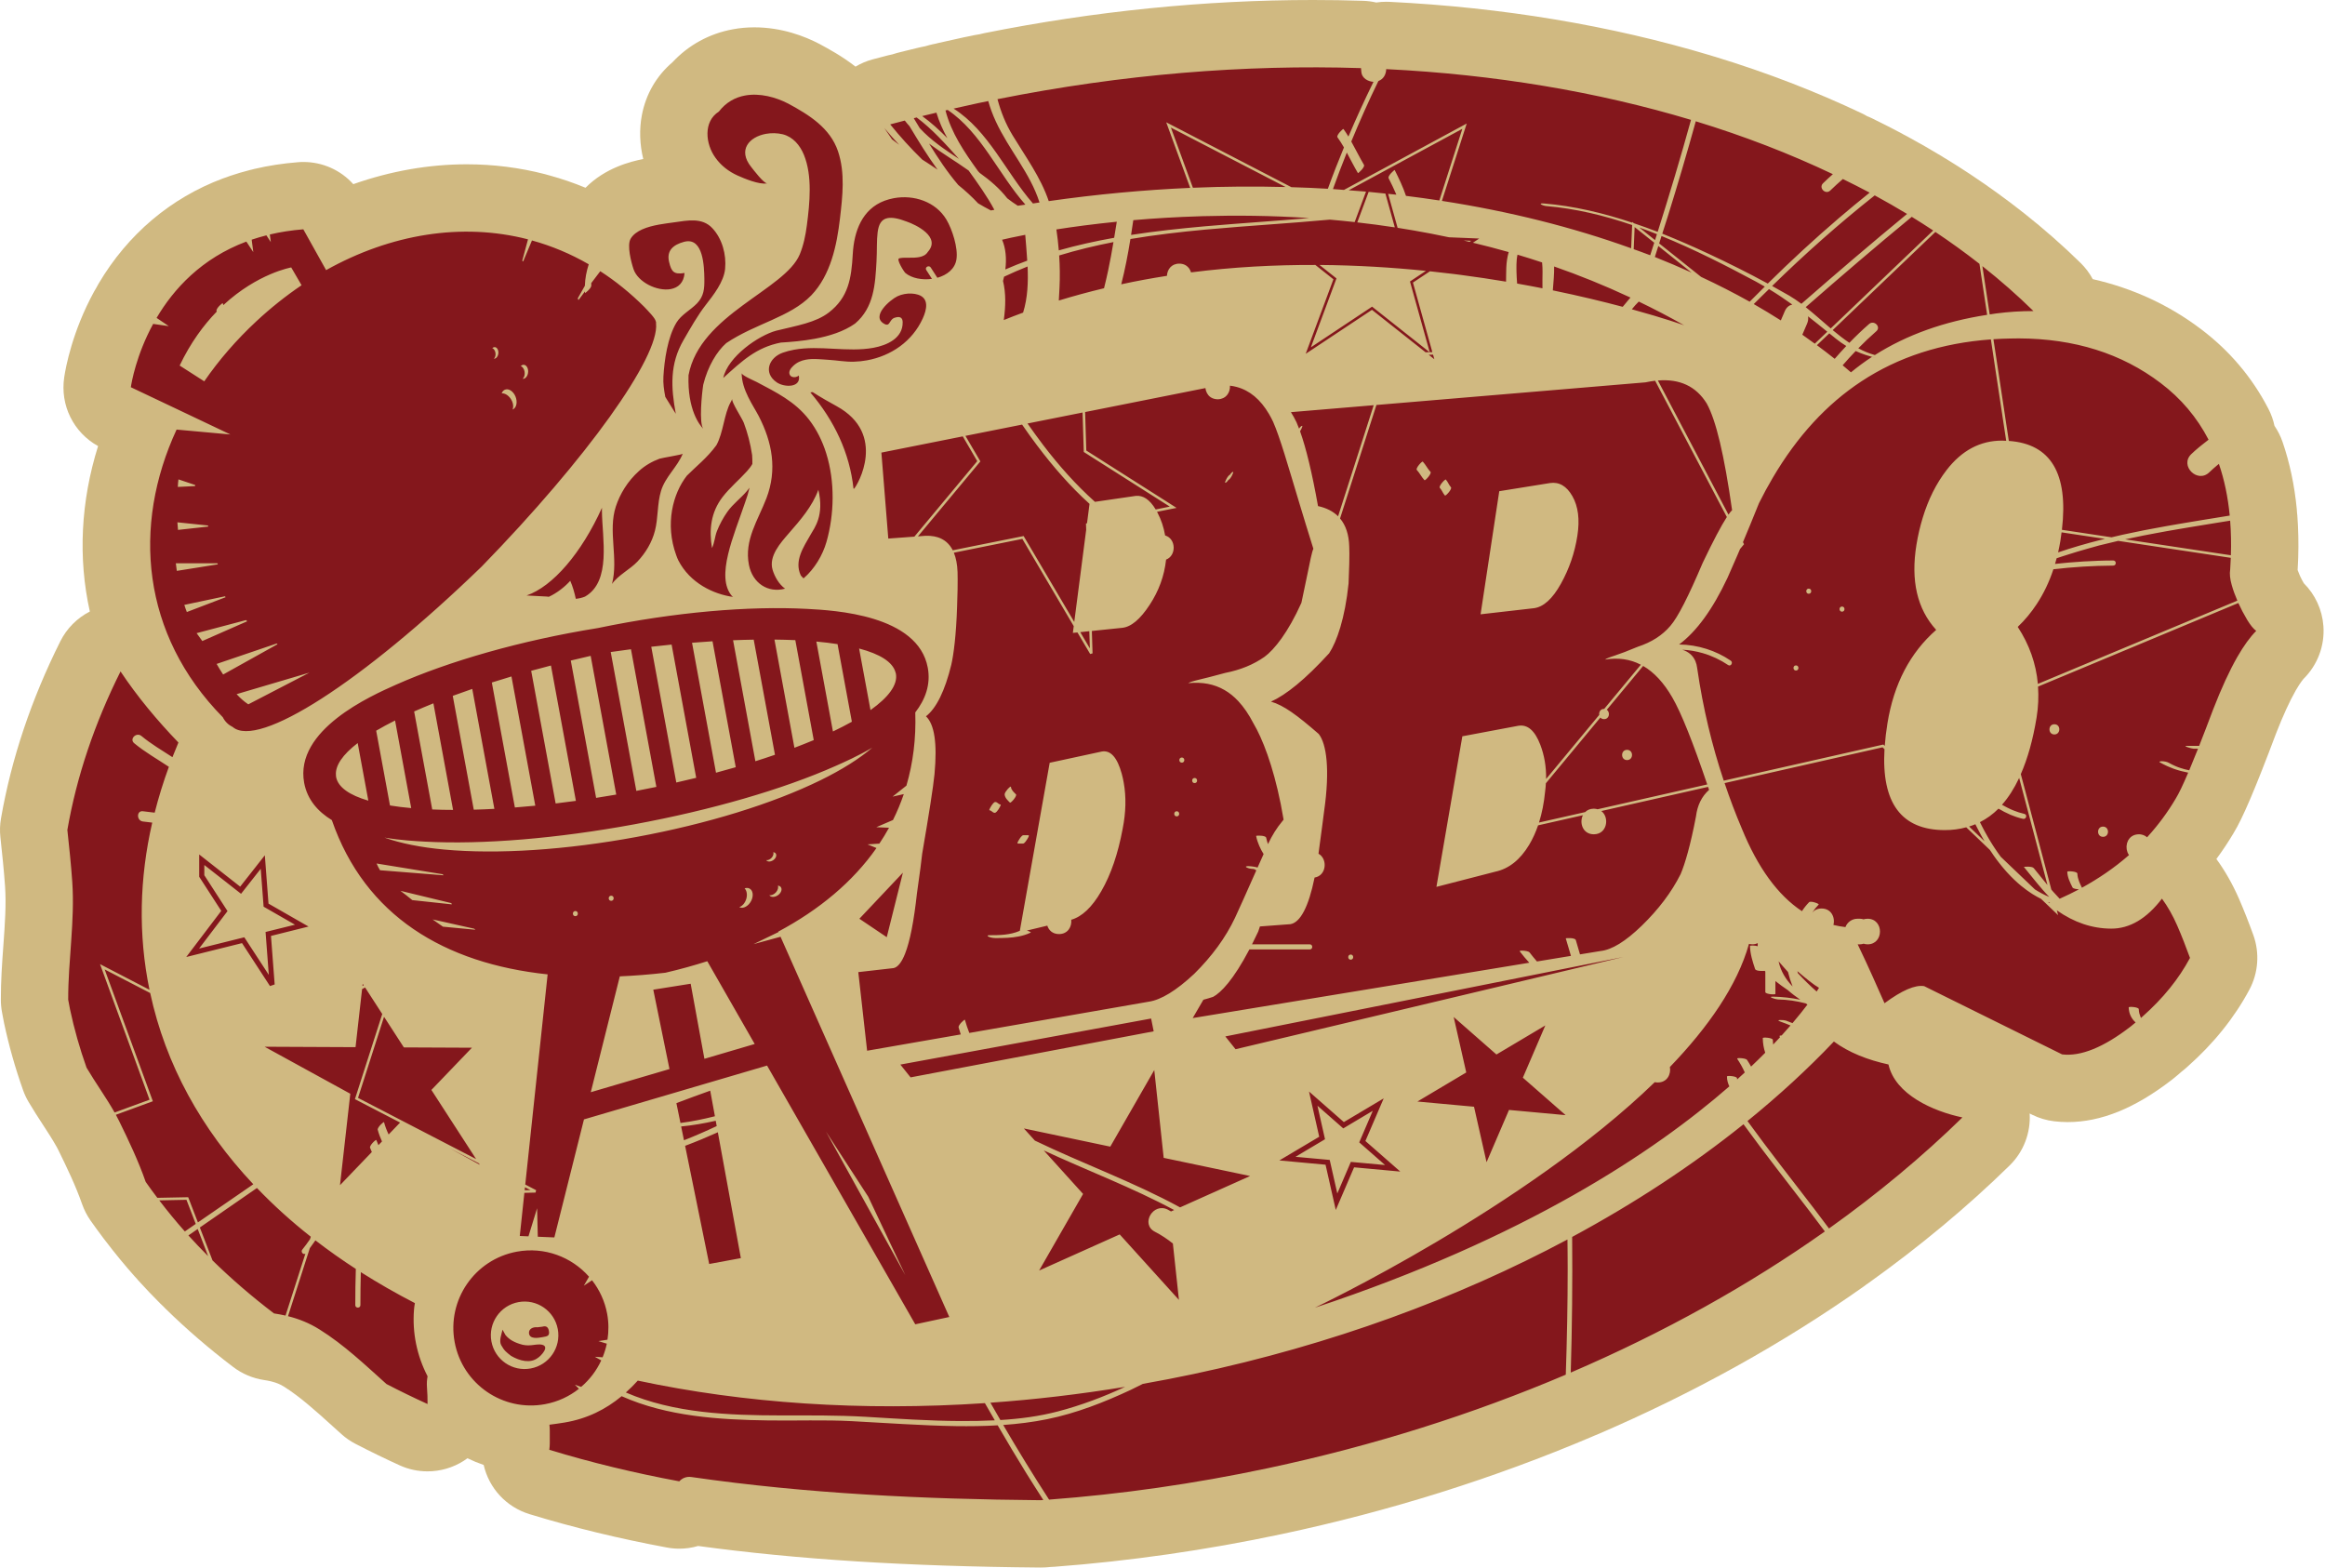 <?xml version="1.0" encoding="UTF-8"?>
<!DOCTYPE svg PUBLIC '-//W3C//DTD SVG 1.0//EN'
          'http://www.w3.org/TR/2001/REC-SVG-20010904/DTD/svg10.dtd'>
<svg height="219.3" preserveAspectRatio="xMidYMid meet" version="1.0" viewBox="-0.0 0.0 325.2 219.3" width="325.2" xmlns="http://www.w3.org/2000/svg" xmlns:xlink="http://www.w3.org/1999/xlink" zoomAndPan="magnify"
><g
  ><g id="change1_1"
    ><path d="M 324.977 87.559 C 324.809 85.289 323.84 83.176 322.23 81.57 C 322.039 81.238 321.863 80.898 321.703 80.555 C 321.664 80.449 321.621 80.352 321.578 80.25 C 321.504 80.07 321.434 79.902 321.371 79.734 C 321.398 79.285 321.422 78.84 321.438 78.398 C 321.441 78.301 321.441 78.215 321.445 78.129 L 321.453 77.973 C 321.516 75.953 321.473 73.973 321.328 72.086 C 321.316 71.953 321.301 71.824 321.285 71.691 C 321.281 71.531 321.27 71.371 321.254 71.211 C 320.93 67.855 320.258 64.695 319.262 61.809 C 318.988 61.012 318.609 60.262 318.137 59.566 C 317.961 58.73 317.672 57.926 317.277 57.168 C 315.012 52.789 311.848 49.051 307.879 46.055 C 303.43 42.676 298.332 40.316 292.715 39.043 C 292.27 38.211 291.699 37.453 291.02 36.785 C 288.578 34.387 285.922 32.051 283.125 29.836 C 283.039 29.77 282.953 29.703 282.867 29.641 C 282.801 29.586 282.734 29.531 282.664 29.477 C 280.488 27.773 278.219 26.133 275.926 24.605 L 275.855 24.559 C 275.766 24.496 275.68 24.438 275.59 24.379 C 274.473 23.641 273.406 22.961 272.336 22.301 C 272.223 22.23 272.109 22.164 271.992 22.102 C 271.871 22.02 271.746 21.938 271.617 21.863 C 270.055 20.914 268.406 19.973 266.719 19.055 C 266.582 18.977 266.441 18.906 266.301 18.84 C 266.188 18.77 266.07 18.703 265.953 18.641 C 264.785 18.02 263.504 17.363 261.918 16.586 C 261.672 16.465 261.422 16.352 261.16 16.254 C 260.914 16.105 260.664 15.973 260.41 15.852 C 253.992 12.801 247.105 10.145 239.941 7.957 C 239.824 7.922 239.703 7.887 239.586 7.855 C 239.469 7.816 239.348 7.777 239.227 7.742 C 225.297 3.559 210.199 1.039 194.359 0.258 C 194.199 0.25 194.047 0.246 193.891 0.246 C 193.426 0.246 192.961 0.281 192.496 0.352 C 191.898 0.211 191.285 0.133 190.668 0.113 C 188.34 0.035 185.98 0 183.648 0 C 168.516 0 153.047 1.559 137.672 4.637 C 137.441 4.68 137.215 4.734 136.988 4.797 C 136.77 4.828 136.551 4.863 136.336 4.906 L 135.836 5.012 C 135.508 5.074 135.18 5.141 134.852 5.211 C 133.652 5.465 132.465 5.73 131.281 6.004 C 131.141 6.035 131 6.07 130.863 6.109 C 130.715 6.137 130.57 6.168 130.426 6.199 L 130.125 6.273 L 130.039 6.293 C 129.832 6.344 129.621 6.398 129.418 6.465 C 129.203 6.504 128.988 6.547 128.777 6.598 L 128.133 6.75 C 127.66 6.859 127.188 6.977 126.719 7.094 C 126.582 7.125 126.445 7.16 126.312 7.199 C 126.176 7.23 126.039 7.262 125.902 7.297 L 125.574 7.383 L 125.461 7.41 C 125.238 7.469 125.016 7.535 124.801 7.609 C 124.602 7.645 124.402 7.691 124.207 7.742 C 123.492 7.926 122.781 8.109 122.074 8.301 C 121.223 8.527 120.41 8.871 119.66 9.32 C 117.77 7.848 115.914 6.848 114.73 6.207 L 114.621 6.148 C 112.605 5.09 109.375 3.824 105.512 3.824 C 104.488 3.824 103.477 3.914 102.5 4.098 C 99.219 4.699 96.293 6.301 94.039 8.727 C 91.816 10.621 90.344 13.164 89.781 16.094 C 89.402 18.074 89.473 20.195 89.973 22.242 C 88.25 22.578 84.664 23.461 81.898 26.262 C 80.262 25.586 78.59 25.012 76.906 24.551 C 76.832 24.527 76.754 24.508 76.676 24.488 C 76.52 24.438 76.363 24.395 76.207 24.355 C 72.664 23.441 68.988 22.98 65.285 22.98 C 59.992 22.98 54.664 23.914 49.414 25.758 C 47.648 23.793 45.129 22.656 42.426 22.656 C 42.18 22.656 41.934 22.664 41.684 22.688 C 39.598 22.852 37.547 23.164 35.59 23.625 C 35.465 23.656 35.336 23.688 35.211 23.723 C 35.121 23.742 35.031 23.766 34.941 23.785 C 33.977 24.031 33.039 24.309 32.16 24.609 C 31.996 24.664 31.832 24.727 31.668 24.793 C 31.496 24.848 31.324 24.902 31.152 24.969 C 23.855 27.703 17.852 32.789 13.789 39.676 C 13.68 39.859 13.578 40.047 13.48 40.238 C 13.367 40.418 13.258 40.605 13.152 40.797 C 10.117 46.359 9.195 51.359 8.984 52.758 C 8.391 56.691 10.281 60.488 13.719 62.395 C 11.293 70.125 10.898 78.059 12.566 85.531 C 10.797 86.438 9.336 87.895 8.438 89.699 C 4.379 97.809 1.586 106.141 0.141 114.465 C -0.012 115.332 -0.039 116.215 0.055 117.086 C 0.309 119.473 0.551 121.719 0.707 123.965 C 0.887 126.504 0.684 129.285 0.473 132.227 C 0.293 134.68 0.113 137.199 0.121 139.848 C 0.121 140.434 0.176 141.02 0.285 141.594 L 0.359 141.992 C 0.426 142.355 0.492 142.727 0.57 143.098 C 1.242 146.258 2.137 149.414 3.23 152.488 C 3.43 153.051 3.688 153.602 3.992 154.117 C 4.672 155.273 5.363 156.332 6.027 157.352 C 6.695 158.379 7.328 159.352 7.816 160.223 L 7.891 160.348 L 7.938 160.43 C 8.02 160.59 8.105 160.746 8.184 160.906 C 9.375 163.336 10.609 165.906 11.484 168.418 C 11.77 169.23 12.164 170 12.656 170.707 C 13.207 171.488 13.805 172.309 14.488 173.219 C 14.543 173.293 14.605 173.371 14.668 173.449 C 14.711 173.504 14.75 173.559 14.793 173.613 C 16.098 175.324 17.449 176.965 18.812 178.5 C 18.906 178.602 18.996 178.703 19.094 178.801 C 19.18 178.906 19.273 179.016 19.363 179.117 C 20.359 180.215 21.398 181.305 22.453 182.359 C 22.578 182.484 22.707 182.605 22.844 182.727 C 22.938 182.828 23.035 182.926 23.133 183.027 C 26.062 185.895 29.254 188.648 32.625 191.207 C 33.883 192.16 35.371 192.789 36.93 193.023 C 37.246 193.07 37.531 193.121 37.797 193.184 C 37.859 193.199 37.926 193.215 37.988 193.23 C 38.668 193.402 39.188 193.617 39.684 193.926 C 41.961 195.352 44.164 197.344 46.5 199.457 L 46.629 199.574 C 47.012 199.914 47.391 200.262 47.773 200.602 C 48.363 201.133 49.023 201.59 49.73 201.953 C 51.805 203.027 53.883 204.035 55.906 204.957 C 57.137 205.516 58.445 205.797 59.797 205.797 C 61.586 205.797 63.332 205.293 64.844 204.336 C 65.027 204.219 65.207 204.094 65.383 203.965 C 66.121 204.324 66.879 204.637 67.652 204.902 C 68.398 208.156 70.812 210.789 74.074 211.785 C 80.137 213.641 86.602 215.211 93.297 216.453 C 93.863 216.559 94.441 216.613 95.016 216.613 C 95.906 216.613 96.793 216.484 97.648 216.234 C 111.59 218.125 126.797 219.086 145.457 219.25 L 145.539 219.25 C 145.734 219.25 145.93 219.242 146.125 219.234 L 146.25 219.227 L 146.574 219.203 C 146.703 219.195 146.836 219.184 146.969 219.168 C 147.125 219.164 147.285 219.156 147.445 219.145 C 158.012 218.352 168.727 216.812 179.289 214.57 C 194.344 211.375 208.949 206.785 222.695 200.941 C 222.781 200.906 222.879 200.863 222.973 200.816 C 223.121 200.762 223.27 200.703 223.414 200.641 C 236.918 194.84 249.453 187.875 260.688 179.934 C 260.809 179.848 260.93 179.758 261.047 179.664 C 261.129 179.613 261.207 179.559 261.285 179.504 C 268.5 174.355 275.156 168.82 281.07 163.031 C 283.051 161.098 284.051 158.434 283.891 155.742 L 284.25 155.922 C 285.215 156.398 286.246 156.707 287.32 156.832 C 287.941 156.906 288.574 156.945 289.203 156.945 C 293.855 156.945 298.613 155.02 303.75 151.051 C 303.754 151.051 303.789 151.023 303.793 151.02 L 303.84 150.984 C 304.066 150.805 304.297 150.613 304.527 150.418 L 304.715 150.262 C 304.848 150.156 304.984 150.035 305.121 149.906 C 305.316 149.762 305.508 149.602 305.691 149.441 C 305.773 149.371 305.863 149.289 305.949 149.211 L 305.996 149.168 C 309.633 145.945 312.547 142.32 314.629 138.414 C 315.879 136.066 316.078 133.285 315.176 130.785 C 314.52 128.969 313.844 127.262 313.172 125.711 C 312.281 123.676 311.219 121.801 310.008 120.145 C 310.871 118.98 311.672 117.773 312.402 116.543 C 313.066 115.453 313.789 113.977 314.73 111.773 C 314.762 111.699 314.785 111.641 314.809 111.586 C 314.836 111.523 314.859 111.465 314.887 111.402 C 315.281 110.465 315.727 109.387 316.195 108.199 C 316.223 108.129 316.254 108.055 316.281 107.977 C 316.305 107.914 316.328 107.855 316.355 107.793 C 316.965 106.254 317.641 104.492 318.363 102.566 C 319.328 100.09 320.254 98.07 321.105 96.578 C 321.816 95.344 322.219 94.93 322.223 94.926 C 324.172 92.984 325.176 90.301 324.977 87.559" fill="#d0b981"
    /></g
    ><g id="change2_1"
    ><path d="M 42.285 174.777 C 42.664 174.309 43.02 173.824 43.359 173.332 L 43.473 172.98 C 40.75 170.84 38.238 168.562 35.938 166.164 C 33.273 168 30.613 169.844 27.953 171.688 L 29.727 176.297 C 32.383 178.898 35.254 181.371 38.324 183.707 C 38.867 183.789 39.402 183.887 39.938 184.008 L 42.715 175.348 C 42.422 175.551 42.02 175.102 42.285 174.777 Z M 26.352 172.797 C 27.242 173.781 28.164 174.746 29.113 175.695 L 27.652 171.898 C 27.219 172.199 26.781 172.496 26.352 172.797 Z M 57.906 183.191 C 57.926 182.895 57.973 182.582 58.031 182.266 C 55.398 180.906 52.879 179.461 50.469 177.934 C 50.426 179.469 50.414 181.004 50.41 182.547 C 50.41 183.008 49.695 183.008 49.695 182.547 C 49.695 180.855 49.715 179.168 49.77 177.484 C 47.801 176.211 45.918 174.875 44.117 173.488 C 43.867 173.855 43.605 174.219 43.336 174.578 L 40.285 184.094 C 41.777 184.469 43.246 185.043 44.68 185.941 C 48.137 188.102 51.051 190.891 54.059 193.586 C 55.93 194.555 57.84 195.488 59.801 196.379 C 59.809 195.652 59.785 194.879 59.719 194 C 59.68 193.484 59.715 192.984 59.805 192.5 C 58.32 189.633 57.652 186.434 57.906 183.191 Z M 13.992 134.855 L 20.91 138.441 C 19.312 130.695 19.508 122.836 21.293 115.059 C 20.859 115.008 20.426 114.953 19.988 114.902 C 19.086 114.789 19.074 113.355 19.988 113.469 C 20.539 113.535 21.086 113.602 21.637 113.668 C 22.18 111.52 22.84 109.383 23.621 107.254 C 21.996 106.172 20.277 105.203 18.77 103.953 C 18.055 103.363 19.074 102.359 19.781 102.941 C 21.137 104.062 22.652 104.953 24.121 105.906 C 24.391 105.223 24.668 104.539 24.957 103.855 C 21.984 100.77 19.211 97.445 16.859 93.914 C 13.234 101.164 10.723 108.594 9.422 116.078 C 9.68 118.484 9.938 120.891 10.105 123.309 C 10.492 128.836 9.523 134.336 9.539 139.824 C 9.625 140.27 9.695 140.711 9.789 141.152 C 10.383 143.949 11.16 146.672 12.105 149.332 C 13.363 151.465 14.859 153.523 16.031 155.605 L 20.918 153.816 Z M 26.082 167.816 L 22.277 167.895 C 23.41 169.375 24.598 170.828 25.855 172.242 C 26.359 171.891 26.871 171.539 27.379 171.188 Z M 27.68 170.977 C 30.258 169.191 32.84 167.414 35.43 165.641 C 28.168 157.918 23.168 148.934 21.008 138.895 L 14.641 135.594 L 21.379 154.031 L 16.207 155.922 C 16.359 156.207 16.512 156.488 16.648 156.77 C 17.996 159.516 19.352 162.371 20.379 165.312 C 20.906 166.062 21.449 166.805 22.008 167.539 L 26.324 167.453 Z M 243.867 157.246 C 236.738 162.969 228.695 168.262 219.898 173.008 C 219.953 179.332 219.891 185.656 219.703 191.98 C 232.746 186.379 244.688 179.711 255.246 172.242 C 254.523 171.277 253.801 170.309 253.066 169.352 C 250.043 165.41 246.883 161.395 243.867 157.246 Z M 121.109 198.168 C 125.527 198.43 129.953 198.742 134.383 198.758 C 135.965 198.766 137.559 198.738 139.145 198.66 C 138.684 197.859 138.211 197.059 137.758 196.254 C 120.504 197.41 104.051 196.273 89.207 193.105 C 88.684 193.691 88.121 194.242 87.539 194.766 C 94.262 197.676 101.941 197.961 109.164 197.973 C 113.16 197.977 117.121 197.934 121.109 198.168 Z M 139.547 199.359 C 137.605 199.473 135.656 199.496 133.715 199.469 C 128.859 199.391 124.02 199.031 119.168 198.777 C 115.273 198.574 111.379 198.73 107.48 198.676 C 100.57 198.578 93.332 198.129 86.949 195.285 C 84.746 197.113 82.133 198.441 78.961 198.969 C 78.266 199.082 77.559 199.184 76.848 199.273 C 76.879 199.539 76.898 199.812 76.898 200.086 L 76.898 201.871 C 76.898 202.18 76.871 202.48 76.832 202.781 C 82.641 204.555 88.719 206.023 95.012 207.191 C 95.406 206.762 95.988 206.488 96.703 206.59 C 112.902 208.93 129.207 209.688 145.539 209.832 C 145.672 209.82 145.801 209.812 145.93 209.805 C 145.137 208.566 144.34 207.328 143.566 206.082 C 142.191 203.859 140.859 201.617 139.547 199.359 Z M 147.973 197.414 C 151.211 196.566 154.34 195.383 157.371 193.977 C 151.016 195.02 144.723 195.758 138.531 196.195 C 138.988 197.008 139.457 197.812 139.922 198.617 C 142.637 198.453 145.336 198.105 147.973 197.414 Z M 166.965 192.18 C 164.59 192.684 162.219 193.145 159.859 193.559 C 159.301 193.836 158.742 194.121 158.176 194.391 C 154.426 196.145 150.523 197.676 146.453 198.504 C 144.43 198.914 142.379 199.164 140.32 199.312 C 142.379 202.84 144.516 206.324 146.734 209.75 C 156.754 209 166.992 207.551 177.336 205.355 C 192.129 202.215 206.102 197.762 219.008 192.273 C 219.176 187.336 219.273 182.398 219.273 177.457 C 219.277 176.094 219.254 174.73 219.242 173.367 C 203.863 181.582 186.188 188.098 166.965 192.18 Z M 264.141 148.887 C 261.238 148.254 258.594 147.219 256.508 145.676 C 252.852 149.523 248.809 153.238 244.422 156.797 C 247.453 160.973 250.641 165.02 253.684 168.988 C 254.406 169.93 255.113 170.879 255.824 171.828 C 262.652 166.957 268.898 161.758 274.484 156.297 C 270.363 155.426 265.098 153.098 264.141 148.887 Z M 249.656 43.488 C 249.898 42.953 250.277 42.684 250.691 42.598 C 249.641 41.84 248.562 41.117 247.43 40.434 C 246.719 41.133 245.996 41.82 245.301 42.531 C 246.594 43.27 247.852 44.035 249.086 44.816 C 249.273 44.371 249.461 43.93 249.656 43.488 Z M 250.277 41.359 C 250.852 41.695 251.41 42.082 251.965 42.492 C 256.836 38.234 261.754 34.031 266.742 29.922 C 265.27 29.031 263.758 28.164 262.219 27.328 C 257.219 31.289 252.438 35.531 247.867 40 C 248.676 40.445 249.48 40.895 250.277 41.359 Z M 228.508 34.855 C 229.277 35.137 230.059 35.406 230.816 35.703 C 231.004 35.117 231.191 34.535 231.379 33.949 L 228.637 31.762 Z M 190.777 23.055 C 190.965 23.371 189.965 24.262 189.938 24.215 C 189.387 23.277 188.898 22.301 188.379 21.344 C 187.707 23.031 187.051 24.73 186.441 26.445 C 186.961 26.477 187.469 26.523 187.984 26.562 L 191.953 24.414 L 192.43 24.156 L 192.895 23.906 L 193.215 23.734 L 204.762 17.488 L 205.152 17.277 L 201.684 28.098 C 211.113 29.555 219.992 31.785 228.152 34.727 L 228.289 31.473 C 224.363 30.133 220.348 29.164 216.289 28.824 C 215.777 28.785 214.977 28.379 215.965 28.461 C 220.152 28.809 224.285 29.801 228.305 31.145 L 228.309 31.039 L 228.543 31.227 C 229.656 31.605 230.766 32.004 231.863 32.43 C 233.508 27.234 235.074 22.016 236.523 16.766 C 223.465 12.844 209.098 10.418 193.891 9.668 C 193.867 10.398 193.531 11.055 192.797 11.336 C 191.438 14.113 190.184 16.941 189.004 19.797 C 189.609 20.875 190.152 21.988 190.777 23.055 Z M 231.492 33.586 C 231.582 33.309 231.672 33.027 231.758 32.75 C 230.941 32.426 230.113 32.117 229.285 31.82 Z M 232.504 32.684 C 234.715 33.562 236.891 34.52 239.012 35.512 C 241.801 36.816 244.559 38.191 247.262 39.664 C 250.465 36.5 253.773 33.445 257.191 30.52 C 258.609 29.309 260.051 28.117 261.508 26.945 C 260.281 26.289 259.027 25.66 257.762 25.039 C 257.164 25.559 256.574 26.09 256.004 26.645 C 255.344 27.289 254.328 26.277 254.992 25.633 C 255.438 25.195 255.898 24.773 256.363 24.359 C 250.375 21.512 243.965 19.031 237.191 16.965 C 235.961 21.422 234.652 25.852 233.277 30.262 C 233.023 31.066 232.762 31.875 232.504 32.684 Z M 231.465 35.945 C 233.223 36.641 234.934 37.375 236.613 38.133 L 231.953 34.41 C 231.793 34.926 231.633 35.438 231.465 35.945 Z M 232.398 33.012 C 232.289 33.355 232.18 33.699 232.07 34.047 L 237.93 38.727 C 240.273 39.82 242.547 40.977 244.73 42.199 C 245.426 41.488 246.137 40.785 246.844 40.086 C 246.441 39.852 246.039 39.617 245.621 39.395 C 241.414 37.141 236.98 34.875 232.398 33.012 Z M 131.137 23.73 C 129.719 21.789 128.445 19.699 127.219 17.656 C 126.984 17.402 126.766 17.137 126.555 16.863 C 125.871 17.039 125.188 17.219 124.512 17.398 C 125.855 19.055 127.355 20.727 128.988 22.316 C 129.711 22.773 130.43 23.246 131.137 23.73 Z M 129.949 20.086 C 131.191 22.105 132.52 24.102 134.031 25.871 C 135.02 26.672 135.953 27.523 136.805 28.438 C 137.391 28.789 137.988 29.121 138.59 29.434 C 138.754 29.402 138.914 29.375 139.082 29.348 C 138.059 27.434 136.77 25.641 135.484 23.852 C 133.676 22.566 131.723 21.41 129.949 20.086 Z M 134.129 22.223 C 132.258 20.141 130.395 18.055 128.215 16.43 C 128.078 16.461 127.945 16.5 127.809 16.535 C 128.086 16.992 128.363 17.449 128.641 17.914 C 130.188 19.605 132.148 20.926 134.129 22.223 Z M 124.762 19.484 C 124.93 19.602 125.504 20.047 125.77 20.254 C 125.039 19.477 124.344 18.691 123.684 17.898 C 124.004 18.363 124.32 18.828 124.637 19.293 C 124.688 19.367 124.723 19.426 124.762 19.484 Z M 144.48 28.461 C 144.785 28.414 145.094 28.367 145.398 28.32 C 144.09 24.191 141.129 20.977 139.277 16.969 C 138.848 16.047 138.504 15.102 138.227 14.137 C 137.754 14.234 137.281 14.324 136.809 14.426 C 135.66 14.672 134.52 14.926 133.383 15.188 C 138.305 18.34 140.672 24.09 144.48 28.461 Z M 146.688 28.129 C 153.379 27.176 159.988 26.562 166.473 26.277 L 163.121 17.105 L 180.629 26.18 C 182.344 26.23 184.043 26.301 185.73 26.402 C 186.434 24.453 187.191 22.531 187.98 20.621 C 187.699 20.137 187.402 19.656 187.074 19.203 C 186.871 18.926 187.855 17.961 187.914 18.043 C 188.16 18.387 188.387 18.742 188.605 19.102 C 189.703 16.52 190.871 13.965 192.109 11.445 C 191.352 11.414 190.527 10.938 190.422 10.148 C 190.391 9.941 190.383 9.734 190.363 9.527 C 174.121 9.004 156.98 10.379 139.52 13.871 C 139.988 15.633 140.664 17.34 141.648 18.953 C 143.488 21.98 145.578 24.832 146.688 28.129 Z M 179.824 26.16 L 163.773 17.844 L 166.852 26.262 C 171.238 26.074 175.566 26.051 179.824 26.16 Z M 137.016 24.172 C 138.469 25.215 139.812 26.355 140.887 27.738 C 141.363 28.105 141.848 28.457 142.359 28.777 C 142.715 28.723 143.066 28.676 143.422 28.621 C 139.633 24.332 137.277 18.566 132.551 15.379 C 132.449 15.402 132.348 15.426 132.246 15.449 C 133.055 18.598 134.891 21.285 136.805 23.945 C 136.875 24.02 136.945 24.098 137.016 24.172 Z M 130.977 15.758 C 130.312 15.914 129.648 16.07 128.988 16.234 C 130.254 17.148 131.406 18.207 132.512 19.328 C 131.883 18.191 131.352 17.008 130.977 15.758 Z M 252.094 46.816 C 252.684 47.227 253.262 47.648 253.836 48.07 L 255.586 46.398 C 254.688 45.668 253.793 44.945 252.895 44.246 C 252.945 44.574 252.914 44.93 252.746 45.297 C 252.52 45.801 252.309 46.309 252.094 46.816 Z M 255.867 46.625 L 254.133 48.281 C 254.977 48.906 255.809 49.539 256.621 50.188 C 257.145 49.578 257.691 48.98 258.242 48.395 C 257.738 48.086 257.246 47.742 256.762 47.352 C 256.461 47.105 256.164 46.867 255.867 46.625 Z M 261.836 49.914 C 262.031 49.965 262.23 50.004 262.426 50.047 C 261.426 49.828 260.469 49.52 259.555 49.098 C 258.93 49.746 258.32 50.41 257.734 51.094 C 258.125 51.418 258.508 51.746 258.895 52.078 C 259.836 51.305 260.812 50.582 261.836 49.914 Z M 256.066 45.938 L 270.398 32.238 C 269.414 31.59 268.422 30.953 267.402 30.328 C 262.391 34.457 257.453 38.684 252.566 42.961 C 253.746 43.898 254.895 44.941 256.066 45.938 Z M 279.188 43.844 C 280.98 43.613 282.723 43.504 284.422 43.508 C 282.191 41.316 279.805 39.223 277.277 37.223 L 278.301 43.98 C 278.598 43.938 278.887 43.883 279.188 43.844 Z M 258.672 47.949 C 259.551 47.039 260.469 46.156 261.434 45.316 C 262.129 44.715 263.145 45.723 262.445 46.328 C 261.566 47.094 260.727 47.891 259.922 48.715 C 260.66 49.117 261.434 49.434 262.238 49.66 C 266.73 46.812 271.965 44.957 277.945 44.035 L 276.867 36.902 C 274.895 35.359 272.84 33.871 270.703 32.445 L 256.34 46.172 C 257.098 46.805 257.871 47.41 258.672 47.949 Z M 122.172 48.645 C 118.535 49.312 114.668 48.25 111.055 48.918 C 110.523 49.016 110.004 49.148 109.488 49.332 C 107.566 50.008 106.695 52.145 108.645 53.48 C 109.188 53.852 110.066 54.047 110.758 53.918 C 111.422 53.797 111.906 53.371 111.73 52.52 C 111.602 52.637 111.438 52.711 111.27 52.742 C 110.938 52.805 110.59 52.699 110.453 52.387 C 110.258 51.93 110.645 51.465 110.969 51.16 C 111.48 50.676 112.078 50.426 112.719 50.309 C 113.746 50.117 114.871 50.27 115.875 50.328 C 117.074 50.398 118.234 50.629 119.445 50.59 C 120.066 50.57 120.68 50.508 121.285 50.395 C 124.641 49.777 127.605 47.754 129.066 44.543 C 129.645 43.273 129.965 41.723 128.43 41.223 C 127.84 41.031 127.152 41.008 126.508 41.129 C 126.16 41.191 125.824 41.297 125.523 41.441 C 124.566 41.898 121.691 44.266 123.734 45.324 C 123.887 45.406 124.008 45.43 124.105 45.41 C 124.484 45.34 124.531 44.648 125.109 44.449 C 125.223 44.414 125.324 44.387 125.422 44.367 C 125.941 44.27 126.246 44.484 126.258 45.055 C 126.305 47.32 124.047 48.297 122.172 48.645 Z M 89.156 78.551 C 90.309 77.328 91.188 75.867 91.609 74.234 C 92.078 72.41 91.91 70.48 92.457 68.668 C 93.051 66.691 94.723 65.348 95.496 63.465 C 95.453 63.59 92.559 64.047 92.246 64.16 C 91.195 64.547 90.184 65.141 89.391 65.863 C 87.762 67.316 86.707 69.121 86.141 70.836 C 85.008 74.281 86.531 78.129 85.602 81.676 C 86.438 80.461 88.121 79.645 89.156 78.551 Z M 115.945 43.699 C 114.09 45.129 111.52 45.527 108.551 46.258 C 106.066 46.941 101.82 49.879 101.164 52.863 C 103.824 50.461 105.777 48.594 109.219 47.914 C 110.668 47.828 112.305 47.688 113.922 47.391 C 115.996 47.008 118.035 46.367 119.605 45.254 C 122.242 43.012 122.418 39.777 122.598 36.562 C 122.766 33.516 122.32 30.844 124.164 30.504 C 124.766 30.395 125.613 30.527 126.801 30.984 C 128.094 31.426 131.664 33.129 129.777 35.23 C 129.516 35.664 129.066 35.871 128.551 35.965 C 128.113 36.047 127.625 36.051 127.164 36.047 C 126.699 36.043 126.262 36.035 125.914 36.102 L 125.766 36.137 C 125.328 36.258 126.453 38.031 126.641 38.188 C 127.543 38.93 128.996 39.191 130.355 39.004 C 130.094 38.594 129.828 38.18 129.562 37.773 C 129.305 37.387 129.926 37.027 130.18 37.41 C 130.492 37.887 130.801 38.367 131.109 38.852 C 132.457 38.473 133.582 37.609 133.781 36.266 C 134.023 34.656 133.188 32.086 132.379 30.719 C 130.879 28.199 127.809 27.203 125.02 27.719 C 124.582 27.801 124.148 27.918 123.73 28.074 C 120.578 29.25 119.457 32.363 119.281 35.496 C 119.086 38.988 118.66 41.59 115.945 43.699 Z M 103.738 52.188 C 103.742 54.535 105.352 56.707 106.117 58.184 C 108.031 61.887 108.719 65.707 107.203 69.684 C 106.027 72.762 104.059 75.539 104.758 79.031 C 105.262 81.543 107.395 82.988 109.809 82.336 C 108.938 81.715 108.34 80.621 108.062 79.695 C 107.492 77.785 109.188 75.914 110.324 74.605 C 111.945 72.742 113.605 70.859 114.465 68.504 C 115.312 72.105 113.938 73.797 113.383 74.773 C 112.402 76.504 111.051 78.438 112.004 80.477 C 112.031 80.535 112.188 80.695 112.391 80.898 C 113.941 79.57 115.07 77.641 115.598 75.805 C 116.691 71.98 116.816 67.398 115.562 63.398 C 115.027 61.688 114.234 60.086 113.16 58.691 C 111.199 56.152 108.574 54.879 105.809 53.414 C 105.578 53.289 103.746 52.516 103.738 52.188 Z M 102.191 56.266 C 101.277 57.895 101.18 60.508 100.203 62.27 C 98.941 64.016 97.336 65.262 96.074 66.531 C 94.121 69.031 92.984 73.281 94.586 77.664 C 94.672 77.91 94.77 78.148 94.875 78.371 C 96.512 81.57 99.812 83.113 102.539 83.492 L 102.395 83.383 C 100.031 80.688 102.664 74.879 104.207 70.305 C 104.473 69.59 104.68 68.898 104.84 68.211 C 104.715 68.379 104.59 68.543 104.465 68.691 C 103.605 69.703 102.52 70.484 101.746 71.574 C 101.172 72.383 100.625 73.391 100.27 74.309 C 99.973 75.074 99.953 75.906 99.586 76.656 C 99.16 74.086 99.422 71.664 101.062 69.523 C 102.098 68.18 103.387 67.121 104.5 65.887 C 104.82 65.523 105.062 65.207 105.234 64.891 C 105.238 64.48 105.23 64.066 105.199 63.645 C 104.957 62.004 104.543 60.488 104.035 59.133 C 103.812 58.539 102.289 56.23 102.406 55.793 C 102.363 55.961 102.285 56.113 102.191 56.266 Z M 117.023 56.812 C 115.938 56.219 114.777 55.559 113.664 54.844 C 113.559 54.859 113.449 54.871 113.344 54.887 C 116.68 58.82 118.836 63.305 119.383 68.355 L 119.457 68.355 C 119.93 67.895 124.125 60.715 117.023 56.812 Z M 73.656 83.289 L 76.48 83.438 C 76.574 83.445 76.668 83.461 76.762 83.473 C 77.945 82.934 79.074 82.012 79.762 81.234 C 80.117 82.043 80.352 82.895 80.539 83.758 C 80.988 83.711 81.422 83.613 81.828 83.445 C 85.539 81.32 84.23 75.293 84.191 71.473 C 84.191 71.316 84.199 71.168 84.199 71.02 C 81.344 77.352 77.309 82.043 73.656 83.289 Z M 103.184 24.559 C 104.109 24.973 106.191 25.848 107.25 25.648 L 107.312 25.637 L 107.309 25.637 C 106.867 25.719 105.336 23.688 105.078 23.363 C 103.137 20.961 104.816 19.148 107.117 18.723 C 107.871 18.586 108.695 18.594 109.48 18.781 C 110.922 19.148 111.887 20.309 112.438 21.641 C 113.656 24.594 113.258 28.438 112.855 31.527 C 112.676 32.902 112.395 34.293 111.863 35.578 C 109.785 40.566 97.879 43.961 96.305 52.484 C 96.141 57.332 97.863 59.453 98.355 59.961 C 97.766 59.121 98.156 55.145 98.363 53.809 C 99 51.23 100.27 49.148 101.578 47.992 C 105.66 45.242 110.508 44.379 113.473 41.312 C 116.188 38.477 117.047 34.316 117.488 30.551 C 117.848 27.453 118.23 24.191 117.215 21.164 C 116.109 17.887 113.16 16.062 110.258 14.496 C 108.535 13.598 106.285 12.977 104.211 13.359 C 102.848 13.609 101.559 14.293 100.547 15.609 C 98.34 17 98.672 20.141 100.062 22.051 C 100.836 23.148 101.922 23.996 103.184 24.559 Z M 75.863 185.562 L 75.168 185.645 C 74.582 185.574 73.93 185.855 73.992 186.484 C 74.074 187.332 75.242 187.145 75.844 187.031 C 76.508 186.91 76.93 186.902 76.766 186.105 C 76.66 185.605 76.379 185.41 75.863 185.562 Z M 93.816 40.434 C 94.852 40.242 95.648 39.555 95.75 38.184 C 94.281 38.414 93.914 38.055 93.582 36.617 C 93.219 35.055 94.148 34.242 95.664 33.828 C 95.738 33.809 95.816 33.789 95.887 33.777 C 98.355 33.32 98.496 37.23 98.52 39.004 C 98.535 40.375 98.465 41.418 97.488 42.438 C 96.605 43.355 95.273 44.02 94.602 45.145 C 93.375 47.199 92.922 50.391 92.793 52.672 C 92.734 53.652 92.871 54.52 93.055 55.512 L 94.523 57.879 C 93.844 54.199 93.656 50.922 95.609 47.562 C 96.547 45.945 97.578 44.105 98.727 42.633 C 99.797 41.262 101.242 39.426 101.422 37.605 C 101.617 35.602 101.008 33.355 99.613 31.891 C 98.199 30.395 96.156 30.836 94.27 31.102 C 93.695 31.184 92.945 31.27 92.164 31.414 C 90.59 31.703 88.883 32.227 88.207 33.395 C 87.676 34.312 88.27 36.629 88.613 37.648 C 89.23 39.469 91.918 40.781 93.816 40.434 Z M 32.227 60.77 L 30.848 60.645 L 24.699 60.086 C 18.469 73.539 19.785 88.75 31.164 100.32 C 31.473 100.93 31.941 101.387 32.559 101.691 C 36.113 104.711 50.523 95.543 67.371 79.246 C 82.113 64.109 92.266 49.891 91.762 45.238 C 91.762 45.238 91.781 45.02 91.727 44.953 C 91.645 44.496 90.703 43.547 90.102 42.91 C 88.156 40.977 86.098 39.316 83.961 37.934 L 82.699 39.598 C 82.703 39.707 82.699 39.812 82.707 39.922 C 82.738 40.301 81.832 41.043 81.828 40.988 C 81.82 40.91 81.828 40.836 81.824 40.758 L 80.906 41.973 C 80.875 41.891 80.844 41.812 80.812 41.73 L 81.805 39.973 C 81.836 38.934 82.035 37.938 82.348 36.965 C 79.793 35.492 77.133 34.383 74.406 33.633 L 73.172 36.574 L 73.047 36.469 L 73.852 33.477 C 64.602 31.094 54.648 32.73 45.613 37.781 L 42.426 32.074 C 40.754 32.207 39.195 32.453 37.742 32.797 L 37.883 33.863 L 37.262 32.918 C 36.551 33.098 35.863 33.301 35.203 33.523 L 35.43 35.266 L 34.457 33.789 C 28.172 36.145 24.285 40.426 21.902 44.465 L 23.609 45.617 L 21.422 45.305 C 19.047 49.66 18.391 53.547 18.301 54.16 L 25.867 57.75 Z M 73.234 51.023 C 73.609 51.023 73.898 51.465 73.871 52.008 C 73.848 52.547 73.52 52.988 73.145 52.988 L 73.113 52.98 C 73.328 52.785 73.441 52.406 73.379 52.004 C 73.32 51.605 73.098 51.301 72.84 51.195 C 72.953 51.09 73.09 51.023 73.234 51.023 Z M 70.594 54.52 C 71.102 54.277 71.773 54.688 72.094 55.441 C 72.41 56.199 72.258 57.012 71.746 57.258 L 71.699 57.27 C 71.863 56.863 71.773 56.27 71.426 55.766 C 71.086 55.262 70.59 54.984 70.172 55.016 C 70.254 54.789 70.398 54.613 70.594 54.52 Z M 69.184 48.551 C 69.492 48.551 69.727 48.914 69.711 49.359 C 69.688 49.809 69.418 50.172 69.109 50.172 L 69.082 50.168 C 69.262 50.004 69.352 49.691 69.301 49.359 C 69.25 49.031 69.07 48.777 68.855 48.691 C 68.953 48.602 69.062 48.551 69.184 48.551 Z M 24.961 67.051 L 27.297 67.836 L 27.289 67.988 L 24.871 68.105 C 24.887 67.754 24.914 67.398 24.961 67.051 Z M 29.09 73.5 L 29.121 73.652 L 24.898 74.117 C 24.859 73.766 24.832 73.41 24.812 73.055 Z M 24.594 78.789 L 30.41 78.785 L 30.469 78.934 L 24.73 79.848 C 24.676 79.496 24.629 79.145 24.594 78.789 Z M 25.781 84.605 L 31.469 83.402 L 31.559 83.531 L 26.133 85.605 C 26.004 85.277 25.887 84.941 25.781 84.605 Z M 27.5 88.559 L 34.406 86.734 L 34.582 86.895 L 28.297 89.66 C 28.039 89.289 27.77 88.926 27.5 88.559 Z M 31.211 94.344 C 30.891 93.867 30.59 93.371 30.301 92.863 L 38.699 90.008 L 38.824 90.102 Z M 43.285 94.078 L 34.73 98.516 C 34.125 98.113 33.586 97.629 33.094 97.09 Z M 30.316 43.582 L 30.285 43.492 C 30.184 43.176 31.121 42.293 31.168 42.43 C 31.195 42.508 31.219 42.59 31.242 42.672 C 36.039 38.227 40.734 37.406 40.734 37.406 L 42.18 39.895 C 39.996 41.371 37.879 43.055 35.859 44.934 C 33.059 47.539 30.617 50.363 28.57 53.336 L 25.129 51.129 C 26.652 47.938 28.469 45.48 30.316 43.582 Z M 75.547 188.047 C 74.754 188.02 74.137 188.316 73.094 188.09 C 71.992 187.801 71.254 187.402 70.695 186.723 L 70.289 185.984 C 70.141 186.676 69.789 187.484 70.086 188.113 C 70.539 188.945 70.836 189.133 71.484 189.648 C 72.695 190.355 74.168 190.734 75.227 189.93 C 75.602 189.715 77.152 188.16 75.547 188.047 Z M 73.383 166.48 L 74.203 166.465 L 73.43 166.062 Z M 72.703 172.875 L 73.918 172.926 L 75.125 168.996 L 75.223 172.98 L 77.539 173.078 L 81.68 156.57 L 107.289 149.039 L 128.02 185.23 L 132.781 184.207 L 109.176 131.023 L 105.395 132.055 L 108.887 130.367 L 108.859 130.305 C 114.574 127.254 119.277 123.352 122.594 118.613 L 121.344 118.102 L 122.996 117.996 C 123.477 117.273 123.934 116.539 124.348 115.777 L 122.57 115.699 L 124.902 114.695 C 125.484 113.527 125.988 112.32 126.414 111.07 L 124.848 111.422 L 126.781 109.887 C 127.703 106.73 128.145 103.32 128.02 99.648 C 129.414 97.848 130.203 95.758 129.77 93.395 C 128.402 85.988 116.703 85.367 112.855 85.164 C 104.789 84.738 94.402 85.598 83.633 87.844 C 72.805 89.586 62.793 92.484 55.406 95.762 C 51.887 97.324 41.18 102.078 42.543 109.488 C 42.98 111.848 44.469 113.52 46.414 114.707 C 51.055 128.113 62.172 134.758 76.598 136.285 L 73.469 165.68 L 74.988 166.469 L 74.91 166.805 L 73.344 166.844 Z M 121.441 167.383 L 126.633 178.363 L 115.539 158.289 Z M 80.477 128.145 C 80.016 128.145 80.016 127.426 80.477 127.426 C 80.938 127.426 80.938 128.145 80.477 128.145 Z M 105.562 146.023 L 98.527 148.094 L 96.605 137.594 L 91.375 138.426 L 93.641 149.527 L 82.633 152.766 L 86.695 136.562 C 88.777 136.473 90.902 136.305 93.066 136.055 C 95.082 135.59 97.035 135.047 98.93 134.445 Z M 85.488 125.281 C 85.949 125.281 85.949 125.996 85.488 125.996 C 85.027 125.996 85.027 125.281 85.488 125.281 Z M 104.148 124.254 C 104.379 124.176 104.605 124.172 104.805 124.266 C 105.32 124.5 105.438 125.281 105.066 126.012 C 104.688 126.738 103.965 127.141 103.445 126.902 L 103.406 126.879 C 103.828 126.742 104.219 126.293 104.391 125.703 C 104.555 125.117 104.445 124.559 104.148 124.254 Z M 107.172 120.309 C 107.414 120.344 107.715 120.215 107.938 119.965 C 108.156 119.715 108.234 119.41 108.16 119.191 C 108.289 119.207 108.406 119.262 108.48 119.352 C 108.68 119.594 108.555 120.008 108.199 120.277 C 107.84 120.551 107.387 120.574 107.188 120.336 Z M 108.859 125.176 C 108.422 125.508 107.875 125.539 107.633 125.25 L 107.617 125.219 C 107.906 125.262 108.27 125.105 108.539 124.801 C 108.805 124.496 108.898 124.133 108.812 123.863 C 108.969 123.887 109.105 123.945 109.199 124.059 C 109.441 124.348 109.289 124.852 108.859 125.176 Z M 125.254 94.031 L 125.309 94.219 C 125.594 95.77 124.289 97.52 121.758 99.32 L 120.164 90.707 C 123.055 91.469 124.855 92.578 125.254 94.031 Z M 117.148 90.094 L 119.152 100.949 C 118.34 101.402 117.453 101.859 116.504 102.312 L 114.184 89.734 C 115.234 89.828 116.227 89.949 117.148 90.094 Z M 111.242 89.535 L 113.82 103.516 C 112.957 103.875 112.055 104.234 111.117 104.59 L 108.324 89.457 C 109.332 89.469 110.305 89.496 111.242 89.535 Z M 105.422 89.469 L 108.395 105.57 C 107.508 105.875 106.594 106.18 105.656 106.473 L 102.535 89.551 C 103.52 89.512 104.484 89.48 105.422 89.469 Z M 99.66 89.695 L 102.91 107.309 C 102.008 107.57 101.086 107.824 100.148 108.078 L 96.797 89.902 C 97.766 89.824 98.723 89.754 99.66 89.695 Z M 93.938 90.156 L 97.379 108.793 C 96.465 109.02 95.535 109.238 94.594 109.449 L 91.094 90.461 C 92.051 90.352 93.004 90.25 93.938 90.156 Z M 88.254 90.809 L 91.805 110.062 C 90.883 110.258 89.949 110.441 89.004 110.621 L 85.422 91.199 C 86.375 91.062 87.32 90.93 88.254 90.809 Z M 82.617 91.734 L 86.195 111.137 C 85.25 111.301 84.312 111.453 83.379 111.598 L 79.836 92.391 C 80.754 92.168 81.68 91.949 82.617 91.734 Z M 77.062 93.086 L 80.551 112.016 C 79.598 112.145 78.652 112.27 77.719 112.379 L 74.297 93.824 C 75.203 93.574 76.125 93.328 77.062 93.086 Z M 71.539 94.617 L 74.871 112.691 C 73.906 112.785 72.953 112.871 72.016 112.941 L 68.793 95.461 C 69.688 95.176 70.605 94.895 71.539 94.617 Z M 66.055 96.359 L 69.148 113.133 C 68.164 113.188 67.203 113.223 66.266 113.25 L 63.328 97.328 C 64.211 97.004 65.117 96.68 66.055 96.359 Z M 60.621 98.375 L 63.371 113.281 C 62.363 113.281 61.391 113.262 60.457 113.219 L 57.926 99.512 C 58.781 99.133 59.684 98.75 60.621 98.375 Z M 47.008 108.664 C 46.996 108.598 47 108.535 46.992 108.469 C 46.855 107.078 47.945 105.535 50.031 103.93 L 51.52 111.988 C 48.879 111.219 47.273 110.105 47.008 108.664 Z M 55.258 100.773 L 57.516 113.027 C 56.461 112.934 55.465 112.812 54.547 112.66 L 52.617 102.203 C 53.422 101.73 54.305 101.25 55.258 100.773 Z M 53.156 121.719 C 52.965 121.406 52.805 121.09 52.672 120.777 L 61.93 122.281 L 62.031 122.426 Z M 56.008 124.598 L 63.133 126.32 L 63.195 126.492 L 57.668 125.898 C 57.16 125.473 56.586 125.027 56.008 124.598 Z M 61.957 129.613 C 61.418 129.246 60.941 128.914 60.508 128.598 L 66.32 129.895 L 66.496 130.043 Z M 62.156 118.828 C 58.844 118.523 56.059 117.965 53.781 117.156 C 56.09 117.539 58.199 117.652 59.457 117.719 C 67.527 118.148 77.914 117.285 88.715 115.297 C 99.512 113.305 109.523 110.402 116.906 107.121 C 118.062 106.609 119.988 105.754 122.012 104.574 C 120.172 106.141 117.77 107.656 114.785 109.121 C 108.062 112.418 98.922 115.238 89.039 117.062 C 79.156 118.887 69.609 119.512 62.156 118.828 Z M 80.41 193.684 L 81.285 193.984 C 82.484 192.965 83.441 191.699 84.098 190.277 L 83.203 189.773 L 84.289 189.844 C 84.539 189.23 84.738 188.594 84.875 187.938 L 83.699 187.582 L 84.969 187.383 C 85.148 186.215 85.152 184.996 84.926 183.77 C 84.598 181.992 83.848 180.402 82.809 179.07 L 81.664 179.828 L 82.387 178.57 C 79.949 175.809 76.176 174.352 72.289 175.07 C 66.398 176.156 62.504 181.812 63.59 187.703 C 64.676 193.594 70.336 197.488 76.227 196.402 C 78.027 196.07 79.637 195.309 80.977 194.246 Z M 74.23 191.406 C 71.668 191.883 69.207 190.188 68.734 187.621 C 68.262 185.059 69.957 182.598 72.52 182.125 C 75.082 181.652 77.547 183.348 78.02 185.91 C 78.492 188.473 76.797 190.934 74.23 191.406 Z M 94.609 154.293 L 95.176 157.07 C 96.801 156.863 98.402 156.531 99.996 156.129 L 99.34 152.551 C 97.758 153.113 96.18 153.695 94.609 154.293 Z M 100.246 157.504 L 100.109 156.758 C 98.516 157.121 96.906 157.402 95.273 157.559 L 95.668 159.488 C 97.219 158.879 98.742 158.215 100.246 157.504 Z M 103.625 175.973 L 100.406 158.371 C 98.898 159.051 97.375 159.684 95.828 160.266 L 99.195 176.793 Z M 98.355 59.961 C 98.438 60.043 98.484 60.082 98.484 60.082 Z M 184.352 70.785 C 185.516 71.039 186.453 71.512 187.16 72.211 L 192.141 56.676 L 180.562 57.648 C 180.84 58.086 181.102 58.559 181.348 59.074 C 181.465 59.344 181.586 59.641 181.703 59.953 C 181.844 59.734 182.008 59.559 182.141 59.559 C 182.223 59.559 182.059 59.98 181.84 60.316 C 182.691 62.691 183.531 66.184 184.352 70.785 Z M 181.703 59.953 Z M 231.891 53.219 L 241.762 71.98 C 241.965 71.691 242.133 71.48 242.27 71.359 C 241.164 63.598 240.027 58.797 238.723 56.438 C 237.227 54.02 234.941 52.969 231.891 53.219 Z M 187.434 72.516 C 188.234 73.469 188.672 74.766 188.719 76.434 C 188.742 76.992 188.754 77.785 188.723 78.852 C 188.672 80 188.648 80.934 188.625 81.609 C 188.133 86.461 186.977 89.754 185.91 91.371 C 182.547 95.047 179.918 97.164 177.773 98.137 C 179.535 98.637 181.41 100.012 184.449 102.656 C 185.539 104.031 186.047 107.602 185.203 113.477 L 184.949 115.445 L 184.492 118.852 C 184.469 119.047 184.445 119.227 184.422 119.41 C 185.73 120.133 185.551 122.477 183.871 122.742 C 183.035 126.867 181.863 129.027 180.496 129.262 L 176.227 129.582 C 176.148 129.82 176.062 130.051 175.992 130.289 C 175.695 130.93 175.406 131.52 175.121 132.082 L 183.199 132.082 C 183.66 132.082 183.66 132.797 183.199 132.797 L 174.754 132.797 C 172.512 137.066 170.766 138.844 169.688 139.426 C 169.242 139.578 168.781 139.707 168.32 139.832 L 166.824 142.398 L 213.902 134.656 C 213.441 134.148 212.996 133.625 212.578 133.078 C 212.457 132.918 213.066 132.969 213.102 132.973 C 213.324 132.996 213.801 133.035 213.953 133.23 C 214.277 133.66 214.625 134.074 214.977 134.48 L 219.73 133.699 C 219.48 132.883 219.234 132.062 219.004 131.242 C 218.992 131.203 220.305 131.125 220.41 131.488 C 220.602 132.156 220.797 132.828 220.996 133.488 L 223.84 133.023 C 225.457 132.855 227.359 131.676 229.629 129.484 C 231.961 127.215 233.797 124.809 235.07 122.262 C 235.664 120.891 236.461 118.184 237.219 114.188 C 237.41 112.629 238.027 111.387 239.051 110.477 C 239.004 110.336 238.953 110.199 238.906 110.059 L 223.977 113.438 C 225.156 114.324 224.805 116.691 222.926 116.691 C 221.379 116.691 220.875 115.082 221.402 114.023 L 215.133 115.441 C 214.797 116.418 214.387 117.328 213.879 118.172 C 212.621 120.266 211.051 121.504 209.184 121.914 L 200.914 124.047 L 204.539 102.984 L 212.352 101.516 C 213.656 101.289 214.676 102.172 215.438 104.152 C 216.008 105.641 216.285 107.242 216.254 108.961 L 223.688 99.992 C 223.629 99.598 223.844 99.152 224.359 99.152 C 224.367 99.152 224.371 99.156 224.379 99.156 L 229.508 92.973 C 228.004 92.191 226.336 91.953 224.5 92.254 C 224.625 92.133 225.074 91.945 225.848 91.699 C 226.617 91.449 227.695 91.039 229.078 90.461 C 230.992 89.836 232.508 88.867 233.629 87.547 C 234.691 86.336 236.176 83.391 238.16 78.723 C 239.645 75.609 240.773 73.488 241.535 72.316 L 231.504 53.254 C 231.07 53.305 230.621 53.379 230.152 53.48 L 192.523 56.645 Z M 188.926 134.23 C 188.465 134.23 188.465 133.512 188.926 133.512 C 189.387 133.512 189.387 134.23 188.926 134.23 Z M 209.703 68.703 L 216.781 67.566 C 218.066 67.371 219.121 67.973 219.93 69.395 C 220.75 70.832 220.98 72.664 220.629 74.93 C 220.266 77.293 219.496 79.551 218.32 81.656 C 217.148 83.758 215.887 84.902 214.543 85.07 L 207.09 85.922 Z M 202.23 67.078 C 202.527 67.402 202.652 67.828 202.945 68.152 C 203.156 68.379 202.207 69.422 202.105 69.309 C 201.809 68.984 201.688 68.559 201.391 68.234 C 201.184 68.012 202.129 66.969 202.23 67.078 Z M 199.012 64.57 C 199.422 65.008 199.672 65.566 200.086 66.004 C 200.289 66.223 199.352 67.277 199.242 67.16 C 198.828 66.727 198.578 66.164 198.168 65.73 C 197.965 65.512 198.902 64.457 199.012 64.57 Z M 224.359 100.586 C 224.129 100.586 223.961 100.496 223.844 100.363 L 216.223 109.555 C 216.203 109.945 216.168 110.336 216.113 110.738 C 215.961 112.297 215.68 113.73 215.262 115.047 L 221.719 113.586 C 222.004 113.301 222.402 113.109 222.926 113.109 C 223.121 113.109 223.297 113.145 223.457 113.191 L 238.793 109.719 C 236.789 103.809 235.172 99.738 233.906 97.551 C 232.715 95.492 231.359 94.027 229.828 93.145 L 224.742 99.277 C 225.246 99.613 225.121 100.586 224.359 100.586 Z M 227.578 104.879 C 228.504 104.879 228.504 106.312 227.578 106.312 C 226.656 106.312 226.656 104.879 227.578 104.879 Z M 144.148 59.836 C 144.324 60.086 144.5 60.336 144.68 60.582 C 144.734 60.656 144.785 60.734 144.844 60.809 C 145.16 61.246 145.484 61.684 145.812 62.113 C 145.84 62.152 145.871 62.191 145.898 62.23 C 148.086 65.102 150.469 67.789 153.152 70.191 L 158.867 69.359 C 159.379 69.309 159.848 69.438 160.297 69.73 C 160.773 70.043 161.223 70.551 161.648 71.258 L 163.621 70.859 L 161.555 69.547 L 151.59 63.219 L 151.441 58.387 L 151.422 57.699 L 143.723 59.234 C 143.863 59.434 144.008 59.633 144.148 59.836 Z M 151.797 58.316 L 151.941 63.016 L 162.117 69.48 L 164.188 70.797 L 164.484 70.988 L 164.562 71.035 L 164.523 71.047 L 161.832 71.586 C 161.859 71.633 161.887 71.676 161.91 71.727 C 162.41 72.676 162.766 73.734 162.969 74.895 C 164.516 75.344 164.562 77.715 163.102 78.27 C 162.852 80.578 162.066 82.676 160.812 84.586 C 159.488 86.613 158.207 87.699 156.938 87.816 L 153.535 88.168 L 152.719 88.254 L 152.816 91.383 L 152.484 91.477 L 150.707 88.461 L 150.062 88.523 L 150.184 87.574 L 142.996 75.375 L 136.094 76.766 L 133.418 77.305 C 133.719 78.035 133.895 78.93 133.934 80 C 133.953 80.57 133.953 81.371 133.938 82.414 C 133.902 83.48 133.891 84.301 133.867 84.891 C 133.742 88.832 133.383 91.578 133.055 92.992 C 132.172 96.609 130.973 99.062 129.516 100.188 C 130.691 101.297 131.113 103.926 130.711 108.27 C 130.527 110.121 129.941 113.855 128.984 119.426 L 128.742 121.418 L 128.254 124.965 C 127.824 128.887 127.27 131.66 126.605 133.363 C 126.121 134.594 125.586 135.273 124.992 135.406 L 123.895 135.531 L 120.051 135.969 L 121.285 146.965 L 134.383 144.684 C 134.273 144.363 134.172 144.039 134.082 143.711 C 133.992 143.375 134.93 142.523 134.961 142.641 C 135.133 143.27 135.348 143.879 135.578 144.477 L 160.688 140.105 C 162.398 139.848 164.512 138.566 167.027 136.219 C 169.531 133.742 171.426 131.145 172.734 128.391 C 173.305 127.18 174.285 124.961 175.723 121.738 C 175.664 121.699 175.602 121.66 175.543 121.625 C 175.527 121.617 175.516 121.609 175.5 121.602 C 175.43 121.566 175.363 121.543 175.301 121.539 C 174.992 121.531 174.617 121.473 174.344 121.316 C 174.078 121.156 174.559 121.145 174.633 121.148 C 174.844 121.156 175.055 121.172 175.266 121.207 C 175.27 121.207 175.27 121.207 175.273 121.207 C 175.484 121.234 175.695 121.281 175.898 121.34 C 176.164 120.742 176.441 120.121 176.742 119.457 C 176.629 119.281 176.527 119.098 176.426 118.914 C 176.406 118.871 176.383 118.828 176.363 118.785 C 176.281 118.633 176.203 118.473 176.137 118.312 C 176.094 118.215 176.055 118.113 176.02 118.012 C 175.973 117.895 175.922 117.773 175.883 117.648 C 175.809 117.414 175.742 117.176 175.695 116.926 C 175.68 116.848 177.035 116.82 177.102 117.172 C 177.137 117.352 177.184 117.523 177.234 117.695 C 177.266 117.805 177.301 117.914 177.34 118.02 C 177.344 118.035 177.348 118.051 177.352 118.066 C 177.352 118.066 177.355 118.066 177.355 118.062 C 177.93 116.84 178.594 115.781 179.34 114.891 C 179.406 114.809 179.469 114.723 179.539 114.645 C 179.41 113.887 179.277 113.152 179.137 112.449 C 178.043 107.004 176.547 103.242 175.32 101.172 C 174.68 99.934 173.98 98.906 173.207 98.074 C 172.613 97.434 171.969 96.914 171.277 96.516 C 169.832 95.68 168.164 95.359 166.199 95.555 C 166.34 95.441 166.832 95.273 167.684 95.07 C 168.535 94.875 169.762 94.555 171.367 94.121 C 173.52 93.699 175.34 92.945 176.871 91.867 C 177.547 91.379 178.375 90.516 179.266 89.27 C 180.156 88.016 181.109 86.371 182.031 84.309 C 182.344 82.879 182.598 81.641 182.809 80.598 C 183.234 78.496 183.496 77.191 183.703 76.754 C 182.977 74.445 182.34 72.355 181.77 70.469 C 180.109 64.965 179.047 61.211 178.066 58.984 C 177.887 58.605 177.695 58.246 177.496 57.906 C 176.297 55.859 174.785 54.602 172.965 54.121 C 172.664 54.039 172.355 53.98 172.035 53.945 C 172.051 54.172 172.023 54.402 171.961 54.617 C 171.949 54.652 171.938 54.684 171.926 54.719 C 171.902 54.785 171.875 54.855 171.844 54.922 C 171.824 54.961 171.801 54.996 171.781 55.031 C 171.746 55.09 171.715 55.145 171.676 55.195 C 171.648 55.23 171.617 55.266 171.59 55.301 C 171.547 55.348 171.504 55.395 171.453 55.438 C 171.422 55.465 171.383 55.492 171.348 55.523 C 171.297 55.562 171.238 55.598 171.176 55.633 C 171.137 55.652 171.098 55.676 171.055 55.691 C 170.984 55.727 170.906 55.746 170.828 55.77 C 170.789 55.781 170.754 55.797 170.711 55.805 C 170.586 55.828 170.453 55.848 170.316 55.848 C 170.145 55.848 169.992 55.82 169.848 55.785 C 169.809 55.773 169.773 55.766 169.738 55.754 C 169.617 55.715 169.508 55.664 169.406 55.605 C 169.391 55.598 169.375 55.59 169.359 55.578 C 169.246 55.508 169.145 55.418 169.055 55.32 C 169.039 55.305 169.023 55.281 169.012 55.266 C 168.938 55.18 168.879 55.09 168.824 54.992 C 168.707 54.773 168.629 54.531 168.602 54.281 L 151.777 57.633 Z M 142.52 117.473 C 142.613 117.32 142.906 116.824 143.129 116.824 L 143.844 116.824 C 144.039 116.824 143.738 117.285 143.703 117.344 C 143.609 117.488 143.316 117.988 143.098 117.988 L 142.383 117.988 C 142.184 117.988 142.484 117.523 142.52 117.473 Z M 140.953 110.363 C 140.977 110.336 141.387 109.879 141.402 110.07 C 141.441 110.5 141.816 110.816 142.102 111.102 C 142.309 111.309 141.379 112.379 141.258 112.258 C 140.949 111.945 140.566 111.605 140.523 111.141 C 140.504 110.887 140.809 110.539 140.953 110.363 Z M 138.691 112.66 C 138.797 112.516 139.023 112.152 139.238 112.176 C 139.539 112.203 139.652 112.504 139.953 112.531 C 140.074 112.543 139.68 113.176 139.66 113.203 C 139.555 113.348 139.324 113.711 139.113 113.691 C 138.812 113.66 138.699 113.363 138.395 113.332 C 138.273 113.32 138.672 112.688 138.691 112.66 Z M 157.023 115.945 C 156.379 119.391 155.402 122.293 154.035 124.656 C 152.73 126.914 151.328 128.219 149.836 128.645 C 149.938 129.605 149.371 130.648 148.121 130.648 C 147.234 130.648 146.691 130.117 146.488 129.469 L 143.621 130.16 L 143.684 130.176 C 143.707 130.18 144.316 130.371 144.145 130.453 C 143.602 130.707 143.051 130.871 142.488 130.98 C 141.98 131.082 141.465 131.137 140.945 131.168 C 140.91 131.168 140.875 131.172 140.84 131.172 C 140.621 131.184 140.402 131.191 140.184 131.195 C 140.133 131.199 140.082 131.199 140.031 131.199 C 139.789 131.203 139.543 131.207 139.297 131.207 C 138.961 131.207 138.609 131.156 138.301 131.027 C 138.074 130.934 138.078 130.809 138.34 130.809 C 139.816 130.809 141.262 130.789 142.633 130.199 C 142.637 130.199 142.641 130.195 142.645 130.195 L 146.82 106.688 L 154.102 105.117 C 155.34 104.895 156.27 105.934 156.902 108.234 C 157.016 108.637 157.102 109.051 157.176 109.465 C 157.535 111.461 157.488 113.617 157.023 115.945 Z M 167.094 108.816 C 167.555 108.816 167.555 109.531 167.094 109.531 C 166.633 109.531 166.633 108.816 167.094 108.816 Z M 172.047 66.387 C 172.188 66.172 172.348 66 172.477 66 C 172.605 66 172.141 67.004 171.805 67.141 C 171.664 67.352 171.504 67.523 171.375 67.523 C 171.242 67.523 171.711 66.52 172.047 66.387 Z M 165.305 105.953 C 165.766 105.953 165.766 106.672 165.305 106.672 C 164.84 106.672 164.84 105.953 165.305 105.953 Z M 164.59 114.188 C 164.129 114.188 164.129 113.469 164.59 113.469 C 165.047 113.469 165.047 114.188 164.59 114.188 Z M 135.391 61.57 L 137.125 64.535 L 128.391 75.023 L 128.777 74.992 C 129.703 74.879 130.504 74.938 131.191 75.156 C 132.105 75.457 132.805 76.059 133.266 76.969 L 135.859 76.445 L 143.176 74.977 L 150.258 86.992 L 151.926 74.102 L 151.898 73.219 L 152.043 73.191 L 152.391 70.488 L 152.395 70.477 C 149.691 68.027 147.301 65.281 145.102 62.359 C 145.102 62.359 145.098 62.359 145.098 62.359 C 144.367 61.387 143.652 60.395 142.961 59.387 L 135.035 60.965 Z M 124.246 75.328 L 127.117 75.117 L 127.895 75.059 L 136.688 64.5 L 135.02 61.645 L 134.664 61.035 L 123.281 63.305 Z M 151.098 88.418 L 152.438 90.691 L 152.363 88.285 Z M 277.586 117.676 C 277.539 117.594 277.492 117.516 277.445 117.434 C 277.355 117.277 277.262 117.121 277.176 116.965 C 277.082 116.793 276.988 116.625 276.898 116.453 C 276.812 116.289 276.723 116.125 276.641 115.961 C 276.551 115.789 276.465 115.621 276.379 115.449 C 276.352 115.395 276.324 115.344 276.297 115.285 C 276.012 115.406 275.719 115.512 275.418 115.605 L 277.578 117.668 Z M 294.418 75.371 L 294.414 75.371 L 288.383 74.465 L 288.352 74.461 C 288.328 74.656 288.301 74.855 288.27 75.059 C 288.238 75.262 288.223 75.453 288.188 75.656 C 288.098 76.207 287.988 76.738 287.871 77.262 C 289.824 76.598 291.805 76.023 293.809 75.516 C 294.012 75.465 294.215 75.422 294.418 75.371 Z M 268.926 72.441 C 269.703 69.871 270.816 67.633 272.273 65.746 C 274.398 62.992 276.988 61.621 280.043 61.629 C 280.238 61.629 280.422 61.648 280.609 61.656 L 280.102 58.316 L 280.09 58.219 L 279.887 56.863 L 279.039 51.289 L 278.84 49.961 L 278.516 47.805 L 278.465 47.473 C 271.574 47.977 265.539 49.922 260.336 53.352 C 255.488 56.547 251.367 61.027 247.949 66.84 C 247.281 67.973 246.641 69.148 246.031 70.379 C 245.164 72.531 244.418 74.348 243.789 75.836 L 243.941 76.117 L 243.387 76.785 C 243.238 77.129 243.098 77.457 242.969 77.758 C 242.219 79.465 241.773 80.48 241.629 80.816 C 239.551 85.238 237.312 88.305 234.859 90.145 C 236.176 90.16 237.465 90.371 238.703 90.766 C 239.887 91.141 241.02 91.684 242.078 92.402 C 242.457 92.66 242.098 93.277 241.715 93.02 C 241.449 92.84 241.176 92.672 240.898 92.512 C 240.852 92.484 240.805 92.461 240.758 92.438 C 240.516 92.301 240.27 92.172 240.02 92.055 C 239.992 92.043 239.965 92.031 239.938 92.02 C 239.664 91.891 239.383 91.773 239.098 91.664 C 239.094 91.664 239.094 91.664 239.09 91.66 C 238.785 91.547 238.484 91.445 238.176 91.359 C 238.176 91.359 238.172 91.359 238.172 91.355 C 237.242 91.09 236.285 90.922 235.309 90.875 C 236.172 91.156 236.77 91.664 237.102 92.398 C 237.113 92.422 237.125 92.445 237.137 92.473 C 237.262 92.77 237.348 93.102 237.391 93.477 C 238.199 99.074 239.465 104.285 241.102 109.191 L 245.477 108.199 L 263.422 104.137 L 263.621 104.324 C 263.695 103.336 263.816 102.293 263.996 101.18 C 264.891 95.66 267.164 91.301 270.816 88.102 C 268.156 85.184 267.238 81.215 268.055 76.195 C 268.27 74.867 268.566 73.625 268.926 72.441 Z M 251.203 93.785 C 250.742 93.785 250.742 93.07 251.203 93.07 C 251.664 93.07 251.664 93.785 251.203 93.785 Z M 252.992 83.047 C 252.531 83.047 252.531 82.332 252.992 82.332 C 253.453 82.332 253.453 83.047 252.992 83.047 Z M 257.645 85.555 C 257.184 85.555 257.184 84.836 257.645 84.836 C 258.105 84.836 258.105 85.555 257.645 85.555 Z M 286.637 126.328 C 286.668 126.312 286.699 126.297 286.734 126.285 L 286.738 126.281 C 286.648 126.246 286.562 126.207 286.473 126.168 L 286.48 126.18 Z M 302.395 125.691 C 300.258 128.492 297.891 129.895 295.297 129.887 C 292.621 129.879 290.09 129.016 287.691 127.328 L 287.871 128 L 285.504 125.738 L 285.488 125.723 C 285.098 125.531 284.719 125.32 284.348 125.09 C 284.297 125.059 284.246 125.027 284.199 124.996 C 283.977 124.855 283.762 124.707 283.551 124.555 C 283.496 124.516 283.441 124.477 283.391 124.438 C 283.176 124.281 282.965 124.117 282.758 123.949 C 282.73 123.93 282.703 123.906 282.68 123.887 C 282.02 123.34 281.395 122.738 280.801 122.09 C 280.746 122.031 280.695 121.977 280.641 121.918 C 280.48 121.738 280.324 121.555 280.172 121.371 C 280.094 121.281 280.02 121.191 279.945 121.098 C 279.801 120.922 279.656 120.742 279.52 120.559 C 279.438 120.457 279.359 120.348 279.277 120.242 C 279.145 120.059 279.012 119.883 278.883 119.699 C 278.805 119.586 278.727 119.469 278.652 119.355 C 278.543 119.199 278.434 119.043 278.328 118.883 L 278.32 118.871 L 275.02 115.715 C 274.07 115.973 273.066 116.109 271.992 116.105 C 265.945 116.09 263.148 112.312 263.586 104.785 L 263.312 104.527 L 245.621 108.535 L 241.219 109.531 C 241.949 111.699 242.746 113.812 243.621 115.867 C 245.863 121.367 248.672 125.215 252.039 127.445 C 252.328 127 252.66 126.578 253.035 126.195 C 253.266 125.957 254.488 126.406 254.379 126.516 C 254.043 126.863 253.746 127.242 253.48 127.645 C 253.77 127.301 254.199 127.07 254.781 127.07 C 256.16 127.07 256.711 128.344 256.441 129.371 C 256.992 129.5 257.551 129.609 258.121 129.672 C 258.379 128.992 259.035 128.504 259.793 128.504 L 260.152 128.504 C 260.328 128.504 260.496 128.535 260.66 128.586 C 260.832 128.535 261.016 128.504 261.223 128.504 C 263.531 128.504 263.531 132.082 261.223 132.082 C 261.016 132.082 260.832 132.047 260.664 131.992 C 260.5 132.043 260.328 132.082 260.152 132.082 L 259.836 132.082 C 260.637 133.754 261.336 135.254 261.914 136.551 C 262.582 138.062 263.145 139.316 263.59 140.32 C 266.02 138.523 267.867 137.723 269.133 137.93 L 288.43 147.477 C 291.051 147.789 294.238 146.492 297.996 143.594 C 298.242 143.402 298.473 143.203 298.711 143.008 C 298.441 142.77 298.219 142.488 298.055 142.16 C 298.031 142.121 298.016 142.078 297.996 142.035 C 297.93 141.895 297.875 141.742 297.836 141.578 C 297.828 141.551 297.824 141.52 297.816 141.488 C 297.777 141.305 297.746 141.113 297.742 140.906 C 297.738 140.754 299.145 140.848 299.152 141.152 C 299.156 141.348 299.188 141.543 299.23 141.734 C 299.254 141.816 299.285 141.895 299.309 141.977 C 299.336 142.059 299.363 142.145 299.398 142.223 C 299.422 142.277 299.43 142.332 299.453 142.383 C 299.539 142.305 299.621 142.23 299.707 142.156 C 302.539 139.645 304.75 136.922 306.316 133.984 C 305.734 132.379 305.141 130.867 304.531 129.461 C 303.918 128.055 303.203 126.801 302.395 125.691 Z M 281.164 47.348 C 280.375 47.363 279.594 47.395 278.824 47.445 L 278.867 47.734 L 279.195 49.898 L 279.398 51.238 L 279.707 53.277 L 279.711 53.297 L 280.242 56.812 L 280.453 58.223 L 280.465 58.309 L 280.977 61.672 C 286.848 62.082 289.328 66.223 288.402 74.105 L 288.434 74.109 L 295.348 75.152 C 295.855 75.031 296.359 74.906 296.867 74.797 C 297.301 74.699 297.746 74.613 298.184 74.52 C 298.77 74.398 299.355 74.27 299.945 74.156 C 300.441 74.059 300.934 73.973 301.43 73.879 C 301.965 73.777 302.504 73.676 303.039 73.582 C 303.602 73.48 304.164 73.387 304.727 73.289 C 305.195 73.211 305.668 73.129 306.141 73.051 C 306.918 72.918 307.695 72.793 308.473 72.664 C 308.699 72.629 308.93 72.59 309.156 72.555 C 310.062 72.406 310.969 72.262 311.875 72.113 C 311.621 69.508 311.121 67.094 310.359 64.883 C 310.277 64.945 310.203 65.016 310.121 65.078 C 309.746 65.395 309.371 65.715 309.02 66.059 C 307.359 67.664 304.828 65.137 306.488 63.527 C 306.844 63.184 307.215 62.859 307.59 62.547 C 307.703 62.453 307.82 62.359 307.934 62.27 C 308.215 62.043 308.496 61.82 308.785 61.602 C 308.828 61.57 308.871 61.535 308.914 61.5 C 307.297 58.383 305.066 55.73 302.203 53.57 C 296.762 49.438 290.152 47.359 282.363 47.332 C 281.965 47.332 281.566 47.34 281.164 47.348 Z M 314.355 86.762 C 314.336 86.723 314.312 86.695 314.293 86.656 C 313.848 85.91 313.441 85.141 313.078 84.344 L 288.629 94.547 L 285.062 96.031 C 285.156 97.43 285.102 98.863 284.863 100.34 C 284.355 103.457 283.613 106.09 282.652 108.277 L 283.402 111.102 L 286.926 124.43 C 287.012 124.531 287.098 124.637 287.188 124.734 C 287.379 124.949 287.574 125.156 287.77 125.363 C 287.875 125.477 287.977 125.594 288.086 125.707 L 288.094 125.703 C 289.02 125.289 289.914 124.855 290.785 124.395 L 290.734 124.391 C 290.559 124.367 289.984 124.324 289.887 124.129 C 289.539 123.434 289.18 122.727 289.152 121.934 C 289.148 121.789 290.551 121.875 290.562 122.184 C 290.566 122.367 290.594 122.547 290.633 122.723 C 290.652 122.797 290.676 122.871 290.699 122.949 C 290.727 123.043 290.75 123.141 290.785 123.234 C 290.824 123.336 290.863 123.43 290.906 123.531 C 290.938 123.598 290.965 123.66 290.992 123.727 C 291.059 123.875 291.129 124.02 291.203 124.164 C 292.352 123.535 293.441 122.863 294.484 122.152 C 295.652 121.355 296.754 120.504 297.785 119.598 C 297.695 119.473 297.621 119.336 297.566 119.188 C 297.527 119.078 297.496 118.965 297.477 118.852 C 297.469 118.82 297.465 118.793 297.461 118.766 C 297.445 118.645 297.438 118.527 297.441 118.406 C 297.441 118.383 297.445 118.359 297.445 118.336 C 297.453 118.211 297.473 118.086 297.504 117.965 C 297.504 117.953 297.508 117.941 297.512 117.93 C 297.547 117.805 297.594 117.684 297.652 117.57 C 297.656 117.566 297.656 117.559 297.66 117.551 C 297.723 117.441 297.797 117.336 297.879 117.238 C 297.891 117.227 297.906 117.211 297.918 117.199 C 298.004 117.105 298.098 117.027 298.207 116.957 C 298.227 116.945 298.246 116.934 298.266 116.922 C 298.379 116.855 298.496 116.805 298.633 116.766 C 298.652 116.758 298.672 116.758 298.691 116.75 C 298.84 116.715 298.992 116.691 299.164 116.691 C 299.285 116.691 299.398 116.699 299.508 116.723 C 299.535 116.727 299.559 116.734 299.586 116.742 C 299.664 116.758 299.742 116.777 299.812 116.805 C 299.84 116.812 299.859 116.828 299.883 116.84 C 299.953 116.867 300.02 116.898 300.078 116.938 C 300.102 116.949 300.117 116.965 300.137 116.977 C 300.199 117.02 300.262 117.062 300.316 117.113 C 300.359 117.066 300.395 117.02 300.438 116.973 C 301.902 115.355 303.203 113.598 304.324 111.695 C 304.742 111.02 305.324 109.812 306.066 108.07 C 306.031 108.062 305.996 108.055 305.965 108.047 C 305.695 107.996 305.426 107.938 305.16 107.867 C 305.098 107.852 305.039 107.836 304.977 107.82 C 304.672 107.734 304.367 107.645 304.066 107.535 C 304.035 107.523 304.004 107.512 303.973 107.5 C 303.711 107.402 303.445 107.297 303.188 107.18 C 303.117 107.145 303.043 107.113 302.969 107.078 C 302.684 106.941 302.398 106.801 302.121 106.641 C 301.852 106.488 302.336 106.473 302.41 106.473 C 302.723 106.488 303.09 106.539 303.363 106.699 C 303.652 106.863 303.945 107.004 304.238 107.133 C 304.371 107.191 304.504 107.246 304.641 107.301 C 304.766 107.348 304.895 107.387 305.023 107.43 C 305.41 107.559 305.805 107.664 306.211 107.738 C 306.578 106.859 306.992 105.848 307.441 104.719 L 306.801 104.719 C 306.566 104.719 305.223 104.324 305.844 104.324 L 307.598 104.324 C 308.188 102.828 308.84 101.133 309.559 99.219 C 310.715 96.242 311.84 93.805 312.934 91.891 C 313.836 90.32 314.719 89.102 315.578 88.242 C 315.191 87.957 314.785 87.457 314.355 86.762 Z M 288.031 102.09 C 288.031 102.129 288.023 102.164 288.016 102.199 C 288.004 102.246 287.992 102.289 287.973 102.328 C 287.875 102.555 287.672 102.73 287.352 102.73 C 286.43 102.73 286.43 101.301 287.352 101.301 C 287.805 101.301 288.031 101.645 288.039 101.996 C 288.043 102.027 288.035 102.059 288.031 102.09 Z M 294.152 117.047 C 293.23 117.047 293.23 115.617 294.152 115.617 C 295.078 115.617 295.078 117.047 294.152 117.047 Z M 307.906 73.477 C 307.328 73.57 306.746 73.664 306.172 73.762 C 305.648 73.848 305.129 73.938 304.605 74.027 C 304.062 74.121 303.523 74.211 302.98 74.309 C 302.465 74.398 301.953 74.496 301.441 74.594 C 300.902 74.691 300.363 74.789 299.828 74.898 C 299.316 74.996 298.809 75.109 298.305 75.215 C 297.953 75.289 297.598 75.359 297.246 75.438 L 312.035 77.664 C 312.09 75.984 312.055 74.371 311.934 72.824 C 311.262 72.934 310.59 73.039 309.914 73.148 C 309.246 73.258 308.578 73.367 307.906 73.477 Z M 311.938 79.648 C 311.977 79.102 312.004 78.562 312.023 78.023 L 296.281 75.652 L 296.277 75.652 C 295.914 75.734 295.559 75.824 295.199 75.91 C 294.672 76.039 294.137 76.156 293.609 76.293 C 293.062 76.438 292.516 76.598 291.973 76.75 C 291.059 77.004 290.148 77.281 289.242 77.57 C 288.719 77.738 288.188 77.898 287.664 78.082 C 287.664 78.082 287.664 78.086 287.664 78.086 C 287.598 78.355 287.516 78.613 287.438 78.875 C 287.785 78.836 288.133 78.805 288.48 78.77 C 288.781 78.742 289.074 78.711 289.371 78.684 C 289.746 78.652 290.121 78.629 290.496 78.602 C 290.812 78.574 291.121 78.551 291.438 78.531 C 291.859 78.504 292.277 78.488 292.699 78.473 C 292.969 78.461 293.234 78.441 293.504 78.434 C 294.195 78.41 294.887 78.395 295.586 78.395 C 296.047 78.395 296.047 79.109 295.586 79.109 C 294.867 79.113 294.156 79.129 293.445 79.152 C 293.074 79.164 292.703 79.188 292.336 79.203 C 292 79.223 291.664 79.234 291.328 79.254 C 290.887 79.281 290.445 79.32 290.004 79.355 C 289.742 79.375 289.48 79.395 289.219 79.414 C 288.797 79.453 288.379 79.5 287.953 79.547 C 287.711 79.57 287.461 79.594 287.215 79.621 C 287.215 79.621 287.211 79.621 287.211 79.621 C 286.621 81.414 285.84 83.039 284.871 84.504 C 284.105 85.664 283.227 86.73 282.223 87.684 C 283.855 90.172 284.785 92.832 285.039 95.656 L 288.609 94.164 L 312.941 84.012 C 312.633 83.305 312.367 82.578 312.156 81.836 C 311.91 80.98 311.84 80.25 311.938 79.648 Z M 284.461 121.422 C 285.102 122.199 285.734 123.004 286.383 123.789 L 283.094 111.352 L 282.422 108.809 C 281.73 110.277 280.93 111.535 280.02 112.562 C 280.156 112.645 280.301 112.715 280.441 112.789 C 280.484 112.816 280.535 112.844 280.582 112.867 C 280.695 112.926 280.812 112.984 280.93 113.043 C 281.055 113.105 281.18 113.16 281.305 113.219 C 281.418 113.266 281.531 113.312 281.645 113.363 C 281.793 113.422 281.945 113.477 282.094 113.527 C 282.191 113.562 282.285 113.602 282.383 113.629 C 282.637 113.711 282.891 113.781 283.152 113.84 C 283.602 113.941 283.41 114.633 282.961 114.531 C 282.652 114.461 282.352 114.379 282.051 114.277 C 281.969 114.25 281.887 114.215 281.805 114.188 C 281.594 114.109 281.383 114.035 281.176 113.949 C 281.078 113.906 280.988 113.855 280.895 113.812 C 280.703 113.727 280.512 113.645 280.328 113.547 C 280.238 113.504 280.152 113.449 280.066 113.398 C 279.887 113.305 279.707 113.207 279.531 113.105 C 278.742 113.891 277.879 114.516 276.938 114.992 C 276.938 114.992 276.934 114.992 276.934 114.996 C 276.973 115.078 277.02 115.156 277.059 115.238 C 277.113 115.355 277.172 115.469 277.23 115.578 C 277.328 115.766 277.426 115.953 277.523 116.141 C 277.59 116.258 277.652 116.379 277.719 116.496 C 277.812 116.668 277.91 116.84 278.008 117.008 C 278.082 117.141 278.156 117.266 278.23 117.395 C 278.32 117.543 278.41 117.691 278.5 117.84 C 278.59 117.98 278.676 118.125 278.766 118.266 C 278.836 118.379 278.91 118.484 278.98 118.594 C 279.262 119.02 279.551 119.441 279.852 119.844 L 284.629 124.406 C 285.27 124.812 285.934 125.168 286.633 125.457 C 286.328 125.145 286.039 124.824 285.754 124.5 C 285.742 124.484 285.73 124.473 285.719 124.461 C 284.809 123.422 283.965 122.324 283.086 121.266 C 283.055 121.227 284.219 121.129 284.461 121.422 Z M 174.855 164.488 L 162.766 161.949 L 161.449 149.668 L 155.297 160.379 L 143.211 157.836 L 144.75 159.535 C 151.461 162.77 158.527 165.312 165.059 168.875 Z M 164.051 173.93 C 163.273 173.301 162.441 172.746 161.535 172.281 C 159.48 171.227 161.293 168.137 163.344 169.191 C 163.496 169.27 163.641 169.359 163.789 169.445 L 164.23 169.246 C 158.355 166.09 152.059 163.723 145.992 160.91 L 151.492 166.996 L 145.344 177.707 L 156.613 172.656 L 164.898 181.816 Z M 206.172 154.797 L 207.926 162.555 L 211.066 155.246 L 218.984 155.973 L 213.004 150.734 L 216.145 143.426 L 209.309 147.492 L 203.328 142.246 L 205.086 150.004 L 198.254 154.07 Z M 185.406 162.906 L 186.836 169.238 L 189.398 163.273 L 195.859 163.867 L 190.98 159.59 L 193.539 153.629 L 187.965 156.945 L 183.094 152.672 L 183.332 153.742 L 184.52 158.996 L 178.945 162.309 Z M 184.273 154.656 L 187.883 157.828 L 192.012 155.367 L 190.117 159.781 L 193.73 162.953 L 188.945 162.512 L 187.051 166.926 L 185.988 162.238 L 181.203 161.801 L 185.332 159.344 Z M 199.836 49.621 L 200.621 50.242 L 200.445 49.605 Z M 60.34 152.449 L 66.008 146.543 L 56.488 146.5 L 53.715 142.215 L 50.078 153.562 L 66.594 162.117 Z M 53.715 156.961 C 53.875 157.559 54.098 158.133 54.359 158.68 L 55.961 157.012 L 49.645 153.738 L 53.465 141.828 L 51.066 138.117 L 50.645 138.344 L 49.73 146.465 L 37.008 146.406 L 48.996 152.98 L 47.555 165.773 L 52.008 161.133 C 51.922 160.938 51.836 160.738 51.762 160.531 C 51.652 160.223 52.59 159.324 52.641 159.465 C 52.727 159.707 52.824 159.941 52.93 160.172 L 53.43 159.652 C 53.191 159.129 52.984 158.59 52.836 158.027 C 52.746 157.691 53.684 156.844 53.715 156.961 Z M 50.695 137.91 L 50.867 137.816 L 50.73 137.598 Z M 66.984 162.723 L 62.914 160.613 L 67.109 162.914 Z M 33.852 131.914 L 37.762 137.918 L 38.418 137.695 L 37.902 130.906 L 43.16 129.594 L 42.387 129.156 L 37.555 126.387 L 37.043 119.629 L 33.594 124.012 L 27.863 119.516 L 27.863 122.633 L 30.949 127.402 L 26.051 133.855 Z M 28.578 122.418 L 28.578 120.988 L 33.715 125.016 L 36.469 121.516 L 36.871 126.816 L 41.262 129.336 L 37.145 130.355 L 37.598 136.355 L 34.172 131.098 L 27.848 132.672 L 31.824 127.434 Z M 254.098 138.684 C 254.316 138.348 254.426 138.164 254.426 138.164 C 253.691 137.746 252.59 136.863 251.402 135.836 C 251.426 135.93 251.449 136.023 251.473 136.117 C 252.301 137.016 253.172 137.875 254.098 138.684 Z M 250.086 135.945 C 249.637 135.457 249.203 134.953 248.773 134.453 C 249.066 135.848 249.785 136.996 250.734 137.98 C 250.473 137.316 250.254 136.637 250.086 135.945 Z M 245.852 132.344 C 245.852 132.203 245.852 132.062 245.855 131.922 C 245.641 132.016 245.402 132.082 245.117 132.082 C 244.941 132.082 244.781 132.055 244.633 132.016 C 242.992 137.863 238.898 143.707 233.57 149.242 C 233.754 150.242 233.191 151.406 231.875 151.406 C 231.727 151.406 231.586 151.395 231.453 151.363 C 213.312 168.945 183.914 182.906 183.914 182.906 C 213.324 173.164 231.406 161.094 241.883 151.949 C 241.676 151.5 241.551 151.066 241.551 150.566 C 241.551 150.406 242.961 150.52 242.961 150.816 L 242.969 150.984 C 243.34 150.656 243.699 150.328 244.047 150.004 C 243.754 149.348 243.406 148.723 242.996 148.109 C 242.891 147.945 243.48 147.996 243.523 148.004 C 243.73 148.027 244.242 148.066 244.371 148.266 C 244.57 148.566 244.754 148.871 244.926 149.18 C 245.629 148.512 246.289 147.867 246.902 147.246 C 246.688 146.598 246.57 145.922 246.562 145.199 C 246.559 145.043 247.965 145.148 247.969 145.449 C 247.973 145.668 247.996 145.883 248.02 146.094 C 248.352 145.746 248.672 145.406 248.973 145.078 L 248.902 144.926 C 248.883 144.844 249.047 144.828 249.199 144.828 C 249.641 144.344 250.059 143.875 250.438 143.434 C 249.977 143.242 249.508 143.055 249.031 142.891 C 248.184 142.594 249.508 142.648 249.793 142.746 C 250.105 142.855 250.41 142.984 250.719 143.105 C 251.566 142.105 252.266 141.227 252.809 140.508 C 252.727 140.453 252.645 140.391 252.562 140.34 C 251.305 140.016 250.023 139.816 248.672 139.793 C 248.371 139.789 247.105 139.387 248.008 139.402 C 249.301 139.422 250.562 139.574 251.805 139.828 C 251.203 139.406 250.613 138.973 250.07 138.492 C 249.473 138.09 248.883 137.672 248.328 137.219 L 248.328 139.008 C 248.328 139.168 246.918 139.055 246.918 138.758 L 246.918 135.887 L 246.836 135.793 C 246.586 135.82 245.594 135.855 245.488 135.535 C 245.137 134.484 244.797 133.434 244.773 132.316 C 244.77 132.211 245.434 132.227 245.852 132.344 Z M 148.094 35.02 C 150.633 34.297 153.223 33.727 155.84 33.258 C 155.965 32.508 156.09 31.762 156.207 31.012 C 152.949 31.34 150.117 31.719 147.758 32.09 C 147.906 33.062 148.012 34.043 148.094 35.02 Z M 148.098 42.035 C 150.18 41.398 152.289 40.828 154.422 40.316 C 154.645 39.434 154.836 38.594 154.996 37.84 C 155.277 36.52 155.52 35.191 155.742 33.859 C 153.176 34.359 150.641 34.969 148.148 35.73 C 148.246 37.238 148.27 38.738 148.195 40.207 C 148.164 40.77 148.141 41.395 148.098 42.035 Z M 140.164 33.531 C 140.676 34.707 140.809 36.188 140.617 37.688 C 141.629 37.246 142.648 36.836 143.68 36.457 C 143.605 35.258 143.504 34.051 143.402 32.844 C 141.824 33.148 140.727 33.398 140.164 33.531 Z M 140.438 38.703 C 140.395 38.898 140.348 39.102 140.293 39.297 C 140.715 41.047 140.656 42.812 140.418 44.641 L 140.398 44.766 C 141.289 44.402 142.191 44.059 143.102 43.723 C 143.746 41.66 143.828 39.457 143.73 37.273 C 142.621 37.715 141.523 38.188 140.438 38.703 Z M 228.055 41.621 C 227.992 41.59 227.93 41.566 227.867 41.535 C 224.379 39.906 220.871 38.492 217.379 37.273 C 217.402 38.336 217.281 39.48 217.195 40.613 C 220.945 41.387 224.238 42.188 226.969 42.914 C 227.258 42.551 227.555 42.195 227.852 41.855 C 227.922 41.777 227.988 41.695 228.055 41.621 Z M 215.695 36.707 C 214.547 36.324 213.398 35.961 212.254 35.621 C 212.062 36.48 212.109 37.496 212.113 38.039 C 212.117 38.512 212.164 39.074 212.199 39.66 C 213.422 39.875 214.602 40.098 215.746 40.324 C 215.742 39.898 215.742 39.488 215.742 39.105 C 215.746 38.543 215.793 37.613 215.695 36.707 Z M 235.562 45.496 C 233.461 44.305 231.34 43.203 229.219 42.18 C 228.875 42.512 228.555 42.875 228.246 43.258 C 232.887 44.531 235.562 45.496 235.562 45.496 Z M 158.203 32.859 C 161.586 32.336 165.008 31.969 168.441 31.66 C 168.566 31.652 168.688 31.641 168.812 31.629 C 173.594 31.211 178.395 30.91 183.125 30.5 C 177.852 30.148 172.879 30.105 168.301 30.234 C 168.176 30.238 168.047 30.242 167.922 30.246 C 164.547 30.348 161.383 30.543 158.516 30.793 C 158.418 31.484 158.312 32.172 158.203 32.859 Z M 156.828 39.766 C 158.938 39.305 161.051 38.922 163.156 38.59 C 163.18 38.586 163.199 38.582 163.223 38.578 C 163.223 38.574 163.223 38.57 163.223 38.566 C 163.266 37.707 163.836 36.875 164.945 36.875 C 165.531 36.875 165.965 37.109 166.254 37.453 C 166.332 37.551 166.398 37.652 166.453 37.766 C 166.508 37.871 166.555 37.98 166.59 38.098 C 172.504 37.34 178.344 37.039 183.98 37.059 L 186.508 39.062 L 182.629 49.488 L 191.898 43.336 L 199.398 49.273 L 199.957 49.262 L 191.914 42.891 L 183.352 48.582 L 186.934 38.941 L 184.559 37.059 C 189.738 37.098 194.734 37.406 199.445 37.887 L 197.215 39.371 L 199.977 49.262 L 200.344 49.25 L 197.629 39.523 L 200.008 37.945 C 201.109 38.059 202.199 38.184 203.27 38.316 C 203.621 38.359 203.961 38.406 204.309 38.449 C 206.504 38.738 208.629 39.055 210.652 39.395 C 210.664 38.77 210.66 38.105 210.688 37.406 C 210.719 36.688 210.824 35.938 211.023 35.258 C 209.348 34.777 207.68 34.352 206.016 33.949 L 206.898 33.363 L 202.672 33.188 C 201.848 33.016 201.027 32.848 200.211 32.688 C 200.09 32.664 199.973 32.645 199.855 32.621 C 198.387 32.344 196.93 32.086 195.484 31.863 L 194.16 27.113 C 194.543 27.156 194.93 27.188 195.312 27.23 C 194.984 26.449 194.613 25.688 194.23 24.93 C 194.059 24.582 195.059 23.746 195.07 23.77 C 195.664 24.953 196.242 26.145 196.656 27.395 C 198.227 27.59 199.781 27.805 201.324 28.039 L 204.539 18.016 L 193.312 24.086 L 192.992 24.262 L 192.242 24.664 L 191.762 24.926 L 188.641 26.613 C 189.453 26.672 190.266 26.727 191.066 26.801 L 189.48 31.062 C 188.312 30.938 187.152 30.816 186.008 30.719 C 180.387 31.242 174.664 31.562 168.977 32.082 C 168.852 32.094 168.73 32.102 168.605 32.113 C 165.082 32.441 161.574 32.848 158.113 33.43 C 157.77 35.562 157.363 37.688 156.828 39.766 Z M 205.777 33.68 L 205.543 33.836 C 205.266 33.77 204.988 33.695 204.715 33.633 Z M 191.434 26.836 C 192.219 26.91 192.996 26.992 193.777 27.074 L 195.094 31.801 C 193.324 31.527 191.574 31.305 189.844 31.105 Z M 126.289 122.059 L 120.203 128.504 L 124.031 131.082 Z M 127.363 150.691 L 161.367 144.25 L 161.008 142.461 L 125.934 148.902 Z M 171.387 144.965 L 172.82 146.754 L 227.039 133.859 Z M 171.387 144.965" fill="#84171c"
    /></g
  ></g
></svg
>
